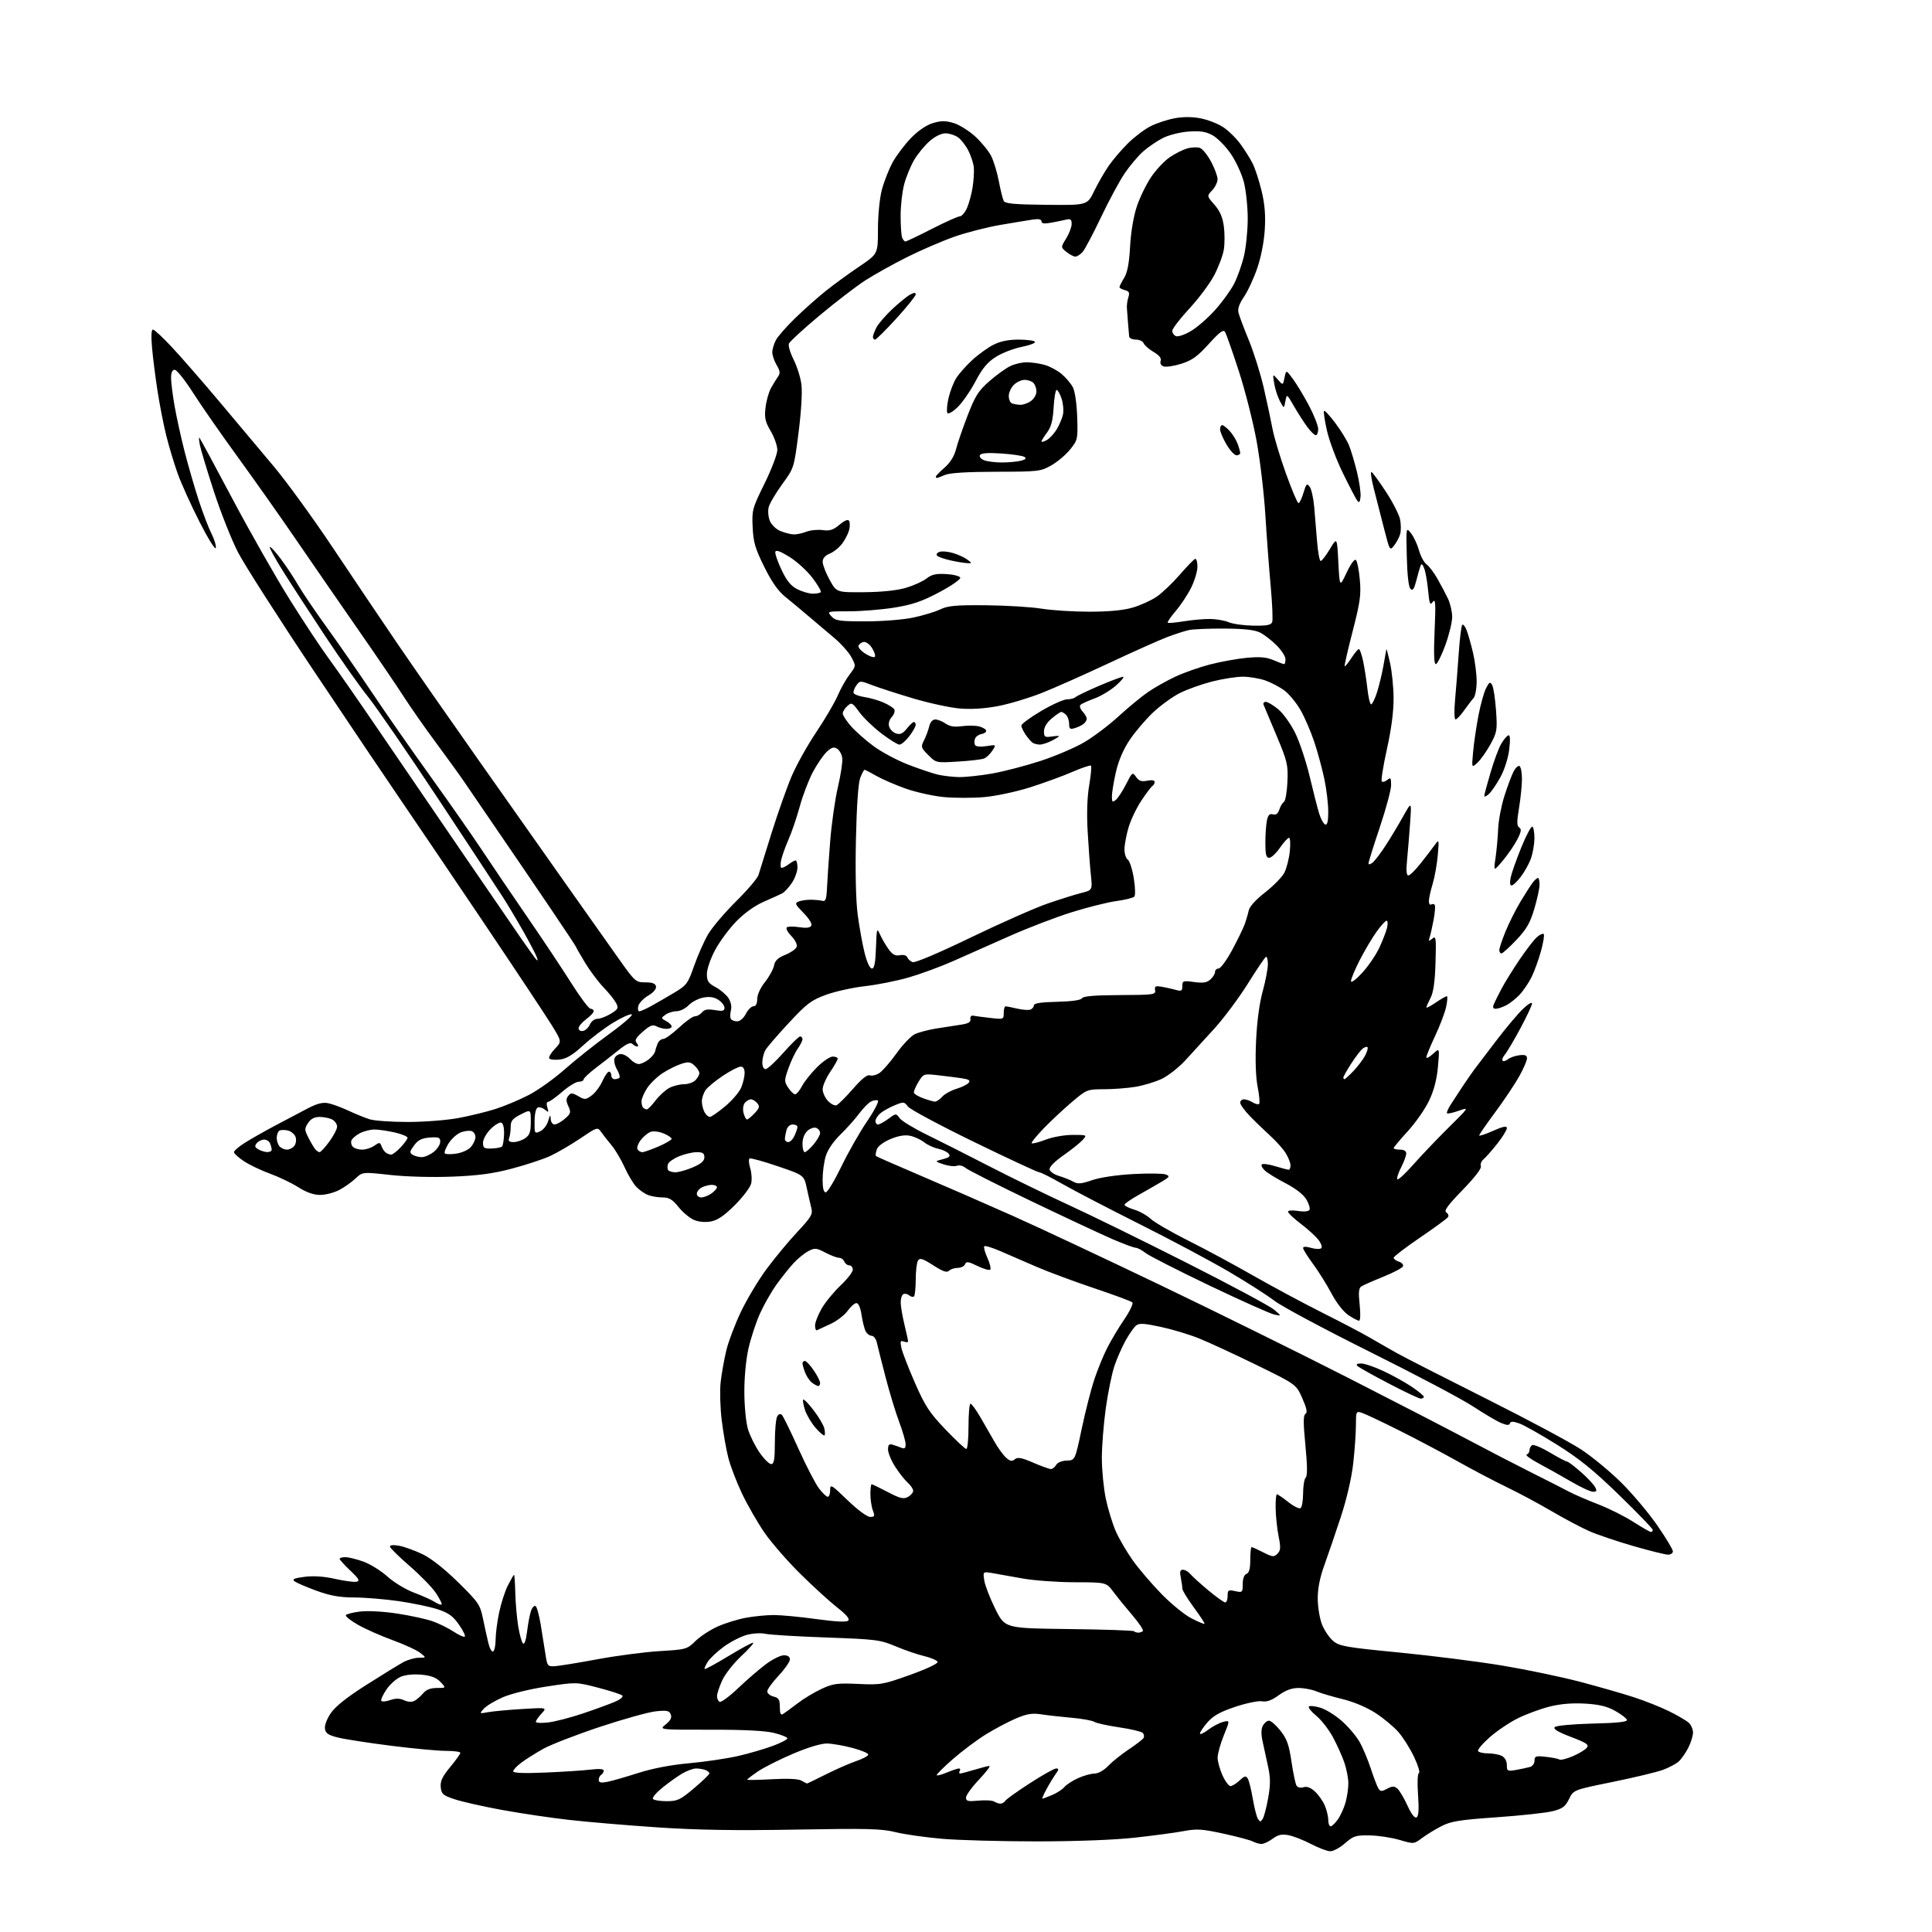 <?xml version="1.0" encoding="UTF-8" standalone="no"?>
<svg 
  version="1.1" 
  xmlns="http://www.w3.org/2000/svg" 
  xmlns:xlink="http://www.w3.org/1999/xlink" 
  xmlns:svg="http://www.w3.org/2000/svg"
  xmlns:rdf="http://www.w3.org/1999/02/22-rdf-syntax-ns#"
  xmlns:cc="http://creativecommons.org/ns#"
  xmlns:dc="http://purl.org/dc/elements/1.1/"
  viewBox="0 0 768 768"
  width="768"
  height="768"
>
<style>svg {background-color: white; }</style>"
<path stroke="none" fill="black" fill-rule="evenodd" d="M528.72,735.90C527.50,735.85 524.06,734.54 521.09,732.99C518.11,731.43 514.10,729.87 512.18,729.51C509.51,729.00 508.04,729.34 505.89,730.93C504.34,732.07 502.36,733.00 501.47,733.00C500.59,733.00 499.05,732.56 498.06,732.03C497.06,731.50 491.80,730.09 486.37,728.91C477.81,727.04 475.71,726.91 470.50,727.90C467.20,728.53 458.43,729.70 451.00,730.51C442.71,731.41 427.65,731.98 412.00,731.98C397.98,731.98 381.10,731.52 374.50,730.95C367.90,730.38 359.57,729.20 356.00,728.31C350.42,726.93 344.83,726.79 316.50,727.29C292.60,727.72 277.43,727.48 261.50,726.42C249.40,725.61 233.43,724.26 226.00,723.41C218.57,722.57 206.55,720.77 199.27,719.43C191.99,718.09 183.67,716.21 180.77,715.25C176.07,713.69 175.47,713.17 175.20,710.42C174.97,708.04 175.82,706.23 178.95,702.44C181.18,699.74 183.00,697.19 183.00,696.77C183.00,696.35 180.44,696.00 177.30,696.00C174.17,696.00 164.35,695.09 155.49,693.97C146.63,692.85 137.16,691.39 134.44,690.72C130.47,689.74 129.44,689.04 129.17,687.17C128.98,685.82 129.99,683.18 131.58,680.89C133.40,678.27 138.13,674.52 145.71,669.72C151.97,665.75 158.54,661.71 160.30,660.75C162.06,659.79 164.85,658.99 166.50,658.98C169.50,658.96 169.50,658.96 167.00,657.00C165.62,655.93 160.68,653.66 156.00,651.96C151.32,650.25 145.13,647.50 142.24,645.85C139.35,644.20 137.20,642.48 137.48,642.04C137.75,641.60 140.34,640.95 143.24,640.60C146.26,640.24 152.55,640.59 158.00,641.43C163.22,642.24 169.53,643.61 172.00,644.49C174.47,645.36 178.23,647.22 180.34,648.61C182.45,650.01 184.45,650.89 184.77,650.56C185.10,650.24 184.02,648.07 182.39,645.74C180.03,642.38 178.29,641.13 173.96,639.71C170.96,638.73 164.00,637.28 158.50,636.48C153.00,635.69 145.04,635.03 140.81,635.02C135.01,635.00 131.31,634.34 125.81,632.34C121.79,630.88 117.87,629.19 117.09,628.59C116.01,627.75 116.92,627.34 121.09,626.81C124.66,626.36 128.80,626.64 133.23,627.64C136.94,628.47 140.76,628.97 141.73,628.76C143.16,628.43 142.69,627.59 139.25,624.33C136.91,622.12 135.00,620.01 135.00,619.65C135.00,619.29 136.01,619.00 137.25,619.00C138.49,618.99 141.71,619.78 144.42,620.75C147.12,621.71 151.44,624.39 154.02,626.71C156.61,629.04 161.33,631.90 164.60,633.11C167.85,634.32 171.53,635.98 172.78,636.79C174.04,637.60 175.28,638.06 175.54,637.80C175.80,637.53 174.77,635.47 173.26,633.22C171.74,630.96 167.01,626.11 162.75,622.43C158.49,618.75 155.00,615.29 155.00,614.76C155.00,614.17 156.49,614.06 158.75,614.48C160.81,614.87 164.97,616.38 168.00,617.84C171.44,619.50 176.74,623.69 182.14,629.00C190.25,636.99 190.85,637.86 192.01,643.50C192.69,646.80 193.66,651.20 194.17,653.28C194.68,655.36 195.52,656.80 196.05,656.47C196.57,656.15 197.01,654.00 197.02,651.69C197.03,649.39 197.67,644.51 198.44,640.86C199.22,637.20 200.79,632.36 201.95,630.11C203.10,627.85 204.18,626.00 204.35,626.00C204.51,626.00 204.73,629.26 204.84,633.25C204.94,637.24 205.46,643.17 205.99,646.43C206.52,649.69 207.37,652.77 207.89,653.29C208.47,653.87 209.10,652.01 209.55,648.36C209.94,645.14 210.66,641.46 211.13,640.19C211.61,638.92 212.41,638.13 212.91,638.44C213.41,638.75 214.32,642.04 214.93,645.75C215.55,649.46 216.39,654.75 216.81,657.50C217.53,662.26 217.71,662.49 220.53,662.34C222.17,662.25 229.80,661.01 237.50,659.58C245.20,658.15 256.34,656.69 262.25,656.34C272.77,655.71 273.08,655.63 276.51,652.29C278.45,650.41 282.43,647.82 285.37,646.52C288.30,645.22 293.33,643.67 296.54,643.08C299.74,642.49 304.72,642.00 307.60,642.00C310.47,642.00 318.08,642.72 324.51,643.61C332.33,644.68 336.52,644.88 337.19,644.21C337.87,643.53 336.43,641.83 332.85,639.04C329.91,636.74 323.32,630.74 318.20,625.68C313.09,620.63 306.67,613.27 303.94,609.32C301.21,605.36 297.19,598.39 295.01,593.82C292.83,589.24 290.36,582.80 289.52,579.50C288.67,576.20 287.49,569.46 286.89,564.52C286.29,559.57 286.10,552.82 286.46,549.51C286.83,546.21 287.83,540.58 288.67,537.00C289.52,533.42 292.17,526.41 294.55,521.41C296.93,516.42 301.54,508.74 304.79,504.36C308.04,499.98 313.52,493.38 316.97,489.70C322.46,483.83 323.15,482.66 322.53,480.25C322.15,478.74 321.33,475.17 320.72,472.33C319.60,467.15 319.60,467.15 309.17,463.60C303.44,461.64 298.39,460.26 297.97,460.52C297.54,460.79 297.66,462.53 298.23,464.39C298.80,466.26 298.96,469.02 298.58,470.53C298.20,472.03 295.29,475.87 292.10,479.06C287.94,483.22 285.27,485.05 282.64,485.54C280.39,485.96 277.78,485.74 275.91,484.96C274.23,484.26 271.46,481.96 269.76,479.85C267.31,476.80 265.99,476.00 263.40,476.00C261.60,476.00 259.02,475.58 257.66,475.06C256.30,474.54 254.19,473.08 252.97,471.81C251.75,470.54 249.65,467.04 248.30,464.04C246.95,461.04 244.64,457.13 243.17,455.36C241.70,453.59 239.82,451.20 239.00,450.04C237.51,447.95 237.46,447.97 230.59,452.60C226.79,455.16 221.39,458.30 218.59,459.58C215.79,460.85 209.00,463.09 203.50,464.54C196.00,466.53 190.09,467.32 179.82,467.73C171.79,468.05 161.58,467.77 155.11,467.06C144.09,465.84 144.09,465.84 141.29,468.49C139.76,469.94 136.83,472.00 134.79,473.07C132.75,474.13 129.35,475.00 127.24,475.00C124.66,475.00 121.79,473.98 118.55,471.93C115.89,470.24 110.84,467.82 107.33,466.55C103.82,465.27 99.15,463.04 96.97,461.60C94.79,460.15 93.00,458.53 93.00,458.00C93.00,457.46 94.91,455.81 97.25,454.33C99.59,452.84 104.88,449.84 109.00,447.64C113.12,445.45 118.96,442.37 121.96,440.80C125.99,438.68 128.21,438.09 130.46,438.54C132.13,438.88 135.75,440.21 138.50,441.50C141.25,442.79 145.03,444.33 146.90,444.92C148.77,445.51 155.58,446.00 162.04,446.00C168.50,446.00 177.54,445.30 182.14,444.45C186.74,443.60 193.43,441.97 197.00,440.83C200.57,439.69 206.51,437.19 210.19,435.28C213.88,433.37 220.26,428.82 224.39,425.16C228.51,421.49 236.50,415.15 242.13,411.06C247.77,406.97 251.82,403.44 251.13,403.21C250.44,402.98 247.09,404.49 243.69,406.57C240.28,408.65 234.94,412.70 231.82,415.56C227.68,419.36 225.16,420.88 222.51,421.19C220.51,421.42 218.63,421.21 218.33,420.73C218.03,420.24 219.03,418.54 220.55,416.95C223.32,414.06 223.32,414.06 219.49,407.78C217.38,404.33 204.90,385.52 191.77,366.00C178.63,346.48 164.01,324.88 159.29,318.00C154.56,311.12 139.10,288.16 124.94,266.97C110.77,245.77 97.10,224.40 94.57,219.47C92.03,214.53 87.76,203.75 85.07,195.50C82.39,187.25 79.87,178.93 79.48,177.00C79.09,175.07 78.99,173.72 79.27,174.00C79.55,174.28 85.50,185.30 92.51,198.50C99.51,211.70 109.76,229.70 115.28,238.50C120.79,247.30 127.77,257.84 130.79,261.92C133.80,266.00 142.88,279.05 150.96,290.92C159.04,302.79 173.97,324.65 184.14,339.50C194.30,354.35 204.80,369.65 207.47,373.50C210.15,377.35 212.73,380.95 213.23,381.50C213.76,382.10 213.83,381.70 213.39,380.50C213.00,379.40 210.68,374.97 208.26,370.65C205.83,366.33 202.22,360.26 200.24,357.15C198.26,354.04 186.67,336.43 174.49,318.00C162.31,299.57 149.63,281.12 146.32,277.00C143.00,272.88 135.38,262.07 129.37,253.00C123.36,243.93 115.81,232.32 112.60,227.20C109.39,222.09 106.98,217.69 107.24,217.43C107.50,217.16 109.49,219.32 111.66,222.22C113.82,225.13 116.88,229.75 118.46,232.50C120.03,235.25 125.22,242.90 129.98,249.50C134.75,256.10 142.86,267.80 148.01,275.50C153.15,283.20 163.51,298.05 171.02,308.50C178.53,318.95 187.81,332.23 191.63,338.00C195.45,343.77 203.53,355.70 209.59,364.50C215.65,373.30 223.51,385.11 227.06,390.74C230.60,396.37 234.06,400.98 234.75,400.99C235.44,401.00 236.00,401.44 236.00,401.97C236.00,402.50 234.65,403.94 233.00,405.16C231.35,406.38 230.00,408.00 230.00,408.76C230.00,409.54 230.77,410.00 231.75,409.82C232.71,409.64 233.94,408.48 234.49,407.24C235.04,405.99 236.36,405.00 237.49,405.00C238.59,404.99 240.98,404.09 242.78,402.99C245.72,401.20 245.94,400.75 244.92,398.74C244.28,397.51 242.03,394.70 239.92,392.50C237.80,390.29 234.48,385.85 232.53,382.62C230.59,379.40 229.00,376.62 229.00,376.44C229.00,376.27 224.34,369.23 218.64,360.81C212.95,352.39 203.66,338.75 198.00,330.50C192.34,322.25 186.34,313.48 184.68,311.00C183.01,308.52 177.98,301.55 173.50,295.50C169.01,289.45 163.18,281.12 160.54,277.00C157.90,272.88 149.79,260.95 142.52,250.50C135.25,240.05 124.17,224.00 117.90,214.83C111.63,205.66 101.10,190.74 94.50,181.66C87.90,172.59 79.89,161.08 76.71,156.08C73.52,151.09 70.26,147.00 69.46,147.00C68.48,147.00 68.00,148.07 68.00,150.25C68.00,152.04 68.64,157.10 69.42,161.50C70.19,165.90 71.98,174.00 73.38,179.50C74.79,185.00 77.30,193.68 78.96,198.78C80.63,203.88 82.92,209.88 84.05,212.10C85.19,214.33 85.97,216.90 85.78,217.83C85.60,218.75 82.70,214.10 79.34,207.50C75.98,200.90 72.06,192.24 70.63,188.25C69.21,184.26 67.17,177.51 66.11,173.25C65.05,168.99 63.48,161.00 62.63,155.50C61.78,150.00 60.79,142.24 60.44,138.25C60.03,133.62 60.16,131.00 60.80,131.00C61.36,131.00 64.85,134.26 68.56,138.25C72.28,142.24 80.76,151.98 87.41,159.89C94.06,167.81 103.69,179.28 108.82,185.39C113.95,191.50 124.60,206.18 132.49,218.00C140.38,229.82 151.90,246.93 158.08,256.00C164.27,265.07 178.84,286.00 190.47,302.50C202.10,319.00 217.88,341.39 225.55,352.26C233.22,363.13 242.45,376.18 246.06,381.26C252.42,390.22 252.74,390.50 256.54,390.50C259.35,390.50 260.54,390.96 260.77,392.12C260.97,393.11 259.77,394.53 257.70,395.75C255.83,396.85 254.05,398.71 253.74,399.88C253.44,401.05 253.61,402.00 254.13,402.00C254.65,402.00 256.75,401.08 258.79,399.95C260.83,398.82 264.92,396.46 267.88,394.70C272.96,391.68 273.42,391.07 275.91,383.97C277.37,379.82 279.85,374.20 281.44,371.47C283.02,368.74 288.03,362.83 292.56,358.34C297.10,353.85 301.12,349.13 301.50,347.84C301.88,346.55 304.25,338.98 306.75,331.00C309.26,323.02 312.84,312.90 314.72,308.50C316.59,304.10 320.99,296.23 324.50,291.00C328.00,285.77 331.83,279.25 333.01,276.50C334.18,273.75 336.30,269.98 337.73,268.12C340.31,264.73 340.31,264.73 338.42,261.21C337.38,259.28 334.32,255.86 331.63,253.60C328.93,251.35 324.36,247.47 321.47,245.00C318.58,242.53 314.38,239.03 312.14,237.22C309.31,234.95 306.76,231.31 303.80,225.32C300.21,218.08 299.47,215.56 299.19,209.60C298.87,202.79 299.06,202.08 303.93,192.19C306.72,186.51 309.00,180.52 309.00,178.86C309.00,177.21 307.82,173.84 306.37,171.37C304.16,167.59 303.83,166.09 304.31,161.99C304.63,159.31 305.60,155.85 306.46,154.30C307.32,152.76 308.57,150.72 309.24,149.77C310.23,148.38 310.13,147.48 308.73,145.12C307.78,143.51 307.00,141.23 307.00,140.05C307.00,138.87 307.64,136.69 308.43,135.20C309.21,133.72 312.70,129.75 316.18,126.38C319.65,123.01 325.09,118.19 328.26,115.65C331.43,113.12 337.39,108.77 341.51,105.99C349.00,100.94 349.00,100.94 349.00,91.18C349.00,85.64 349.66,78.88 350.53,75.53C351.38,72.30 353.29,67.40 354.78,64.64C356.28,61.89 359.57,57.50 362.10,54.90C364.99,51.93 368.25,49.71 370.85,48.93C374.14,47.94 375.85,47.94 379.10,48.91C381.35,49.59 385.21,52.00 387.68,54.27C390.15,56.55 392.99,60.02 393.99,61.98C394.99,63.94 396.37,68.46 397.05,72.02C397.72,75.59 398.60,79.12 399.00,79.88C399.56,80.95 403.31,81.29 415.97,81.42C432.22,81.59 432.22,81.59 434.93,75.98C436.43,72.90 439.03,68.38 440.71,65.94C442.39,63.50 445.88,59.43 448.46,56.89C451.04,54.35 455.08,51.32 457.43,50.14C459.79,48.96 464.03,47.56 466.86,47.03C470.22,46.39 473.81,46.39 477.23,47.04C480.10,47.59 484.15,49.16 486.23,50.54C488.31,51.91 491.40,54.94 493.10,57.27C494.80,59.60 496.98,63.08 497.95,65.00C498.92,66.92 500.52,71.81 501.49,75.86C502.77,81.15 503.13,85.50 502.76,91.36C502.45,96.32 501.25,102.37 499.69,106.85C498.28,110.90 495.92,115.95 494.44,118.08C492.68,120.63 491.94,122.73 492.30,124.23C492.59,125.48 494.46,130.47 496.46,135.33C498.45,140.18 501.12,148.73 502.40,154.33C503.68,159.92 505.23,167.20 505.85,170.50C506.46,173.80 508.87,181.79 511.19,188.25C513.51,194.71 515.75,200.00 516.16,200.00C516.58,200.00 517.47,198.15 518.15,195.90C519.23,192.28 519.53,192.00 520.62,193.49C521.30,194.43 522.11,197.96 522.40,201.35C522.70,204.73 523.22,210.99 523.56,215.25C523.90,219.51 524.54,223.00 524.99,223.00C525.44,223.00 527.09,220.86 528.65,218.25C531.50,213.50 531.50,213.50 532.01,223.50C532.53,233.50 532.53,233.50 535.32,227.60C537.01,224.02 538.47,222.07 539.02,222.62C539.53,223.13 540.22,226.68 540.56,230.52C541.09,236.50 540.67,239.43 537.68,251.00C535.76,258.43 534.34,264.66 534.52,264.85C534.71,265.03 535.90,263.58 537.18,261.61C538.46,259.64 539.80,258.02 540.17,258.01C540.53,258.01 541.29,260.14 541.85,262.75C542.40,265.36 543.17,270.31 543.56,273.75C543.94,277.19 544.61,280.00 545.05,280.00C545.48,280.00 546.53,277.86 547.37,275.25C548.21,272.64 549.37,267.83 549.95,264.57C550.53,261.30 551.05,258.38 551.10,258.07C551.16,257.75 551.81,260.20 552.56,263.50C553.30,266.80 553.94,273.10 553.97,277.50C554.01,282.72 553.10,289.75 551.33,297.73C549.84,304.46 548.92,310.26 549.29,310.62C549.65,310.99 550.64,310.72 551.48,310.02C552.79,308.93 553.00,309.22 552.99,312.13C552.98,313.98 550.96,321.51 548.49,328.86C546.02,336.21 544.00,342.68 544.00,343.23C544.00,343.79 544.75,343.63 545.67,342.87C546.58,342.12 548.93,339.02 550.88,336.00C552.84,332.98 555.94,327.80 557.79,324.50C561.14,318.50 561.14,318.50 560.55,327.00C560.22,331.68 559.68,338.31 559.34,341.75C558.92,346.05 559.07,348.00 559.84,348.00C560.45,348.00 562.65,345.85 564.73,343.21C566.80,340.58 569.31,337.32 570.29,335.96C572.07,333.52 572.08,333.56 571.53,340.00C571.23,343.57 570.31,348.71 569.49,351.41C568.67,354.11 568.00,357.17 568.00,358.22C568.00,359.26 568.42,359.86 568.93,359.54C569.44,359.23 570.08,359.32 570.35,359.75C570.61,360.18 570.41,362.78 569.90,365.52C569.39,368.26 568.69,371.40 568.34,372.49C567.79,374.24 567.91,374.32 569.34,373.14C570.82,371.90 570.93,372.72 570.64,382.64C570.41,390.27 569.82,394.45 568.66,396.70C567.75,398.46 567.00,400.16 567.00,400.49C567.00,400.81 568.68,399.93 570.73,398.54C572.78,397.14 574.76,396.00 575.13,396.00C575.49,396.00 575.37,397.91 574.86,400.25C574.35,402.59 572.37,407.81 570.46,411.85C568.56,415.90 567.00,419.69 567.00,420.28C567.00,420.87 568.19,420.26 569.64,418.92C572.28,416.50 572.28,416.50 571.61,424.00C571.16,429.09 570.03,433.43 568.10,437.50C566.54,440.80 562.73,446.27 559.63,449.66C556.53,453.04 554.00,456.08 554.00,456.41C554.00,456.73 555.12,457.00 556.50,457.00C558.08,457.00 559.00,457.56 559.00,458.54C559.00,459.39 558.07,461.91 556.93,464.14C555.79,466.37 555.14,468.47 555.47,468.80C555.81,469.14 558.65,466.51 561.79,462.96C564.92,459.41 571.22,452.80 575.79,448.28C584.09,440.06 584.09,440.06 579.89,441.54C577.58,442.35 575.48,442.81 575.22,442.56C574.97,442.30 575.60,440.78 576.63,439.17C577.66,437.56 579.81,434.28 581.40,431.87C583.00,429.47 585.14,426.38 586.17,425.00C587.20,423.62 591.14,418.45 594.92,413.50C598.70,408.55 603.42,402.95 605.40,401.05C607.38,399.16 609.00,398.19 609.00,398.90C609.00,399.61 606.90,404.09 604.34,408.85C601.78,413.61 599.01,418.29 598.18,419.26C597.36,420.22 596.97,421.30 597.32,421.65C597.67,422.00 598.61,421.74 599.41,421.08C600.20,420.42 602.24,419.70 603.93,419.48C606.25,419.19 607.00,419.49 607.00,420.72C607.00,421.61 605.60,424.85 603.88,427.92C602.16,430.99 597.89,437.38 594.38,442.11C590.87,446.85 588.00,451.01 588.00,451.35C588.00,451.69 590.48,450.88 593.50,449.54C597.60,447.73 599.00,447.46 599.00,448.47C599.00,449.21 597.27,452.00 595.17,454.66C593.06,457.32 590.61,460.10 589.73,460.82C588.84,461.55 588.37,462.79 588.67,463.58C589.01,464.46 586.22,468.08 581.38,473.06C575.54,479.06 573.90,481.32 574.90,481.94C575.65,482.40 575.97,483.23 575.63,483.79C575.29,484.35 570.28,488.02 564.50,491.95C558.73,495.88 554.00,499.50 554.00,499.98C554.00,500.47 554.92,501.16 556.06,501.52C557.19,501.88 557.94,502.69 557.73,503.33C557.53,503.98 554.01,505.85 549.93,507.50C545.84,509.15 541.89,510.89 541.15,511.37C540.12,512.04 539.96,513.77 540.48,518.62C540.88,522.38 540.78,525.00 540.23,525.00C539.72,525.00 537.80,523.99 535.96,522.75C534.01,521.43 531.24,517.87 529.28,514.16C527.43,510.67 524.14,505.40 521.96,502.45C519.78,499.50 518.00,496.65 518.00,496.11C518.00,495.49 519.17,495.47 521.21,496.06C522.97,496.57 524.79,496.61 525.24,496.16C525.69,495.71 525.16,494.20 524.06,492.80C522.96,491.40 519.80,488.53 517.03,486.43C514.26,484.32 512.00,482.17 512.00,481.67C512.00,481.15 513.75,481.02 515.94,481.37C518.26,481.75 520.14,481.58 520.52,480.97C520.87,480.41 520.33,478.55 519.33,476.84C518.19,474.89 515.11,472.48 511.13,470.41C507.63,468.59 503.93,466.34 502.91,465.41C501.88,464.49 501.27,463.37 501.55,462.92C501.82,462.48 504.18,462.76 506.77,463.54C509.37,464.33 511.84,464.98 512.25,464.99C512.66,465.00 513.00,464.21 513.00,463.25C512.99,462.29 512.16,460.14 511.15,458.48C510.14,456.82 507.34,453.67 504.93,451.48C502.52,449.29 498.85,445.74 496.77,443.58C494.70,441.43 493.00,439.07 493.00,438.33C493.00,437.60 493.68,437.00 494.51,437.00C495.35,437.00 496.90,437.55 497.97,438.21C499.04,438.88 500.19,439.15 500.52,438.81C500.86,438.47 500.60,435.44 499.94,432.08C499.17,428.17 498.94,421.55 499.31,413.73C499.66,406.11 500.65,398.70 501.94,394.07C503.07,389.98 504.00,385.12 504.00,383.26C504.00,381.40 503.64,380.11 503.19,380.38C502.75,380.66 499.50,385.48 495.98,391.11C492.46,396.73 486.48,404.74 482.69,408.92C478.89,413.09 473.70,418.77 471.15,421.55C468.59,424.33 464.41,427.61 461.86,428.84C459.31,430.06 454.59,431.50 451.36,432.03C448.14,432.56 442.49,432.99 438.80,432.99C432.24,433.00 431.98,433.10 426.30,437.89C423.11,440.58 418.05,445.29 415.06,448.37C412.07,451.44 409.84,454.18 410.12,454.45C410.39,454.73 412.88,454.10 415.63,453.05C418.46,451.97 423.16,451.14 426.41,451.14C432.15,451.14 432.17,451.15 430.34,453.18C429.33,454.30 425.89,457.05 422.71,459.28C419.20,461.74 417.04,463.96 417.22,464.89C417.38,465.74 419.09,466.91 421.01,467.48C422.93,468.05 425.47,469.07 426.65,469.74C428.40,470.74 429.78,470.63 434.15,469.13C437.33,468.04 443.96,467.06 450.50,466.70C456.55,466.37 462.36,466.45 463.41,466.87C465.12,467.56 464.95,467.86 461.91,469.67C460.03,470.79 455.91,473.16 452.75,474.93C449.59,476.70 447.00,478.49 447.00,478.92C447.00,479.34 448.73,480.20 450.85,480.84C452.96,481.47 455.93,483.13 457.44,484.53C458.95,485.93 465.66,489.82 472.34,493.17C479.03,496.51 490.57,502.73 498.00,506.98C505.43,511.23 517.84,517.89 525.59,521.79C533.35,525.68 541.95,530.20 544.72,531.84C547.49,533.47 552.34,536.24 555.50,538.00C558.66,539.76 574.58,547.88 590.88,556.05C607.17,564.22 624.10,573.27 628.50,576.17C632.90,579.06 640.14,585.04 644.58,589.46C649.02,593.88 655.44,601.51 658.83,606.42C662.22,611.33 665.00,615.94 665.00,616.67C665.00,617.40 664.14,618.00 663.08,618.00C662.02,618.00 655.83,616.47 649.31,614.59C642.79,612.71 634.87,610.03 631.71,608.63C628.54,607.24 621.80,603.65 616.73,600.68C611.65,597.70 603.67,593.43 599.00,591.18C594.33,588.94 585.55,584.33 579.50,580.94C573.45,577.55 562.88,571.96 556.00,568.52C549.12,565.08 542.49,561.95 541.25,561.57C539.10,560.90 539.00,561.12 539.00,566.47C539.00,569.56 538.52,576.37 537.94,581.62C537.29,587.44 535.38,595.71 533.05,602.83C530.95,609.25 528.00,617.88 526.51,622.00C524.66,627.11 523.80,631.42 523.82,635.54C523.84,638.86 524.61,643.48 525.53,645.79C526.46,648.11 528.45,651.04 529.96,652.31C532.43,654.39 534.95,654.83 556.10,656.89C568.97,658.14 587.38,660.47 597.00,662.06C606.62,663.66 620.58,666.56 628.00,668.52C635.42,670.47 645.10,673.24 649.50,674.68C653.90,676.11 660.20,678.62 663.50,680.25C666.80,681.89 670.29,683.92 671.25,684.77C672.21,685.62 673.00,687.38 673.00,688.69C673.00,690.01 672.15,692.75 671.11,694.79C670.06,696.83 668.36,699.28 667.31,700.22C666.26,701.17 663.40,702.68 660.95,703.58C658.50,704.47 649.52,706.62 641.00,708.36C625.50,711.51 625.50,711.51 623.72,715.14C622.24,718.16 621.14,718.98 617.22,719.98C614.62,720.63 604.62,721.72 595.00,722.39C580.21,723.43 576.80,723.97 573.00,725.92C570.52,727.19 567.05,729.32 565.27,730.65C562.05,733.07 562.04,733.07 556.27,731.38C553.10,730.45 547.76,729.65 544.42,729.60C538.93,729.51 537.99,729.81 534.64,732.75C532.60,734.54 529.93,735.96 528.72,735.90zM528.93,726.00C529.44,726.00 530.74,724.76 531.82,723.25C532.89,721.74 534.27,718.70 534.88,716.50C535.49,714.30 535.99,710.89 535.99,708.93C536.00,706.96 535.28,703.26 534.41,700.69C533.54,698.12 531.48,693.55 529.85,690.53C528.21,687.51 525.24,683.69 523.24,682.05C521.24,680.40 519.92,678.75 520.30,678.37C520.68,677.99 522.73,678.20 524.85,678.84C526.97,679.47 530.81,681.84 533.37,684.10C535.93,686.35 539.10,690.07 540.40,692.35C541.71,694.63 543.73,699.42 544.90,703.00C546.07,706.58 547.44,710.15 547.95,710.95C548.73,712.19 549.24,712.21 551.40,711.05C553.43,709.97 554.23,709.95 555.44,710.95C556.27,711.64 558.07,714.66 559.45,717.67C561.06,721.20 562.37,722.89 563.12,722.43C563.93,721.93 564.10,719.20 563.69,713.42C563.35,708.55 563.50,705.00 564.05,704.82C564.57,704.64 563.71,701.77 562.13,698.43C560.55,695.09 557.74,690.62 555.88,688.50C554.02,686.38 549.92,682.98 546.77,680.94C543.33,678.71 538.13,676.51 533.77,675.45C529.77,674.47 525.05,673.07 523.28,672.34C521.51,671.60 518.32,671.00 516.18,671.00C513.49,671.00 511.08,671.88 508.31,673.89C505.51,675.92 503.54,676.64 501.72,676.29C500.30,676.01 495.53,676.99 491.11,678.46C485.09,680.47 482.33,682.00 480.04,684.60C478.37,686.51 477.00,688.53 477.00,689.09C477.00,689.64 478.46,688.99 480.25,687.63C482.04,686.27 484.72,684.85 486.22,684.48C488.94,683.80 488.94,683.80 486.47,689.88C485.11,693.22 484.01,697.21 484.02,698.73C484.03,700.25 484.91,703.41 485.97,705.75C487.03,708.09 488.46,710.00 489.14,710.00C489.82,710.00 491.44,709.00 492.74,707.78C494.72,705.92 495.25,705.79 496.00,707.00C496.49,707.80 497.39,711.40 498.00,715.00C498.61,718.60 499.53,722.22 500.05,723.03C500.89,724.32 501.11,724.32 501.95,723.02C502.47,722.21 503.44,718.50 504.11,714.77C505.06,709.43 505.06,706.79 504.08,702.25C503.39,699.09 502.41,694.58 501.90,692.22C501.27,689.37 501.31,687.29 502.01,685.97C502.60,684.89 503.69,684.00 504.45,684.00C505.21,684.00 507.26,685.80 509.00,687.99C511.57,691.24 512.39,693.55 513.38,700.27C514.06,704.83 514.96,709.13 515.39,709.82C515.84,710.55 517.01,710.82 518.17,710.45C519.51,710.02 521.00,710.58 522.71,712.16C524.11,713.45 525.87,715.95 526.63,717.72C527.38,719.49 528.00,722.08 528.00,723.47C528.00,724.86 528.42,726.00 528.93,726.00zM397.69,716.98C398.35,716.99 399.19,716.49 399.58,715.88C399.96,715.26 404.36,712.11 409.36,708.88C414.35,705.64 419.07,703.00 419.84,703.00C420.98,703.00 420.94,703.42 419.62,705.25C418.73,706.49 417.09,709.19 415.98,711.25C414.87,713.31 414.14,715.00 414.36,715.00C414.58,715.00 416.31,714.35 418.21,713.56C420.11,712.76 422.30,711.34 423.08,710.40C423.86,709.46 426.30,707.86 428.50,706.86C430.70,705.86 433.65,705.03 435.06,705.02C436.60,705.01 438.80,703.77 440.56,701.93C442.18,700.25 445.84,697.31 448.71,695.41C451.57,693.51 454.21,691.47 454.57,690.89C454.93,690.30 454.79,689.39 454.25,688.85C453.72,688.32 449.49,687.32 444.86,686.64C440.23,685.95 435.78,684.97 434.97,684.45C434.16,683.93 430.12,683.20 426.00,682.84C421.88,682.48 416.45,681.87 413.94,681.48C410.32,680.93 408.25,681.26 403.94,683.08C400.95,684.35 395.57,687.18 392.00,689.38C388.43,691.58 382.45,696.06 378.72,699.32C374.99,702.59 372.12,705.46 372.36,705.69C372.59,705.93 374.46,705.42 376.51,704.56C378.57,703.70 380.67,703.00 381.18,703.00C381.70,703.00 381.84,703.45 381.50,704.00C381.16,704.55 381.25,705.00 381.69,704.99C382.14,704.98 384.71,704.31 387.41,703.49C390.11,702.67 392.76,702.00 393.30,702.00C393.85,702.00 391.97,704.45 389.15,707.44C386.32,710.43 384.00,713.64 384.00,714.57C384.00,715.99 384.78,716.18 388.94,715.78C391.65,715.52 394.47,715.68 395.19,716.14C395.91,716.59 397.04,716.98 397.69,716.98zM264.96,716.00C269.34,716.00 270.39,715.50 275.90,710.84C279.26,708.01 282.00,705.35 282.00,704.95C282.00,704.55 281.29,703.94 280.42,703.61C279.55,703.27 277.86,703.00 276.67,703.00C275.48,703.01 272.93,703.96 271.00,705.12C269.07,706.28 265.58,708.79 263.24,710.69C260.89,712.59 259.23,714.57 259.55,715.08C259.86,715.58 262.30,716.00 264.96,716.00zM241.25,708.35C243.04,708.01 248.55,706.44 253.50,704.85C259.34,702.98 266.54,701.59 274.00,700.91C280.32,700.34 289.10,699.03 293.51,698.01C297.92,696.99 304.10,695.19 307.26,694.00C310.42,692.82 313.00,691.48 313.00,691.03C313.00,690.57 310.64,689.60 307.75,688.88C304.22,687.99 295.85,687.56 282.22,687.59C261.94,687.62 261.94,687.62 264.64,685.47C266.54,683.95 267.13,682.79 266.65,681.52C266.06,680.01 265.14,679.81 260.73,680.27C257.85,680.56 247.85,683.35 238.50,686.45C229.15,689.56 219.03,693.48 216.00,695.16C212.97,696.85 209.04,699.33 207.25,700.67C205.46,702.01 204.00,703.56 204.00,704.13C204.00,704.81 208.33,704.98 216.75,704.62C223.76,704.33 231.86,703.80 234.75,703.45C238.12,703.04 240.00,703.18 240.00,703.84C240.00,704.42 239.55,705.16 239.00,705.50C238.45,705.84 238.00,706.76 238.00,707.53C238.00,708.59 238.83,708.80 241.25,708.35zM320.77,708.97C320.93,708.99 324.30,707.36 328.27,705.36C332.25,703.35 337.67,700.98 340.32,700.07C342.98,699.17 345.15,698.00 345.15,697.46C345.16,696.93 342.31,695.74 338.83,694.82C335.35,693.89 330.81,693.11 328.74,693.07C326.44,693.03 321.20,694.61 315.24,697.14C309.88,699.42 303.59,702.60 301.25,704.19C298.91,705.79 297.00,707.26 297.00,707.45C297.00,707.65 301.43,707.57 306.84,707.27C313.19,706.92 317.37,707.12 318.59,707.83C319.64,708.44 320.62,708.95 320.77,708.97zM602.75,703.56C604.81,703.19 607.29,702.66 608.25,702.38C609.21,702.10 610.00,700.97 610.00,699.87C610.00,698.09 610.50,697.92 614.48,698.36C616.94,698.63 619.37,699.11 619.89,699.43C620.40,699.75 622.78,699.17 625.17,698.14C627.57,697.11 630.08,695.61 630.75,694.80C631.79,693.55 630.84,692.89 624.49,690.46C619.25,688.46 617.31,687.29 618.05,686.55C618.65,685.95 625.12,685.35 633.10,685.15C643.09,684.91 646.99,684.48 646.73,683.65C646.52,683.02 644.39,681.41 641.99,680.07C638.79,678.29 635.62,677.53 630.04,677.21C624.99,676.92 620.29,677.31 615.97,678.40C612.41,679.30 606.80,681.36 603.50,682.98C600.20,684.59 595.13,688.00 592.24,690.54C589.35,693.09 587.24,695.58 587.55,696.08C587.86,696.59 589.70,697.00 591.62,697.00C593.55,697.00 596.00,697.47 597.07,698.04C598.21,698.65 599.00,700.12 599.00,701.65C599.00,704.07 599.22,704.18 602.75,703.56zM217.94,684.69C220.66,684.37 226.85,682.77 231.69,681.13C236.54,679.50 242.25,677.42 244.38,676.51C246.57,675.58 247.88,674.49 247.38,674.01C246.90,673.54 242.58,672.14 237.79,670.89C229.08,668.62 229.08,668.62 217.29,670.42C210.48,671.46 203.09,673.28 199.80,674.72C196.67,676.10 193.29,678.14 192.30,679.25C190.52,681.25 190.55,681.26 194.00,680.62C195.93,680.26 202.00,679.70 207.50,679.36C217.50,678.75 217.50,678.75 215.25,681.19C214.01,682.53 213.00,684.00 213.00,684.45C213.00,684.91 215.22,685.02 217.94,684.69zM311.25,681.35C311.94,680.93 314.52,679.04 317.00,677.14C319.48,675.24 323.81,672.63 326.63,671.33C331.16,669.24 332.85,669.01 341.13,669.39C350.07,669.81 351.01,669.64 361.79,665.79C368.30,663.46 372.93,661.28 372.71,660.63C372.50,660.01 370.12,658.98 367.42,658.33C364.71,657.69 359.57,655.93 356.00,654.42C349.89,651.84 348.25,651.64 328.50,650.93C316.95,650.52 306.03,649.86 304.24,649.46C302.40,649.06 299.13,649.26 296.74,649.93C294.41,650.59 290.38,652.66 287.78,654.55C285.19,656.43 282.31,659.12 281.40,660.52C280.48,661.92 279.90,663.23 280.11,663.45C280.33,663.66 284.51,661.39 289.42,658.41C294.32,655.44 298.79,653.00 299.35,653.00C299.91,653.00 297.83,655.36 294.74,658.25C291.64,661.14 288.20,665.52 287.08,668.00C285.96,670.48 285.03,673.26 285.02,674.19C285.01,675.12 285.46,676.16 286.02,676.51C286.57,676.85 289.84,674.47 293.27,671.21C296.69,667.94 301.67,663.64 304.33,661.64C306.98,659.64 310.24,658.00 311.58,658.00C313.16,658.00 314.00,658.57 314.00,659.65C314.00,660.55 311.98,663.46 309.50,666.10C307.02,668.75 305.00,671.56 305.00,672.35C305.00,673.14 306.12,674.07 307.50,674.41C309.58,674.93 310.00,675.64 310.00,678.58C310.00,681.15 310.34,681.91 311.25,681.35zM155.10,675.82C157.30,675.05 158.85,675.07 160.64,675.88C162.23,676.60 163.72,676.68 164.81,676.08C165.74,675.57 167.28,674.22 168.24,673.08C169.42,671.67 171.16,671.00 173.66,671.00C177.35,671.00 177.35,671.00 175.11,668.62C173.51,666.91 171.42,666.10 167.69,665.73C164.55,665.42 161.26,665.73 159.35,666.52C157.62,667.23 155.05,669.51 153.64,671.57C152.24,673.64 151.30,675.68 151.57,676.11C151.83,676.53 153.42,676.40 155.10,675.82zM452.50,649.00C453.14,649.00 453.96,648.71 454.31,648.36C454.66,648.00 452.79,645.19 450.16,642.11C447.52,639.02 444.10,634.81 442.56,632.75C439.76,629.00 439.76,629.00 427.13,628.97C420.18,628.95 410.90,628.27 406.50,627.47C402.10,626.67 396.74,625.72 394.59,625.35C390.69,624.69 390.69,624.69 391.29,628.37C391.61,630.39 393.60,635.47 395.69,639.66C399.50,647.27 399.50,647.27 424.86,647.57C438.80,647.74 450.46,648.13 450.77,648.44C451.08,648.75 451.86,649.00 452.50,649.00zM478.82,645.50C479.00,645.33 477.08,642.40 474.57,638.99C472.06,635.57 470.00,632.21 470.00,631.51C470.00,630.82 469.72,628.84 469.38,627.12C468.90,624.73 469.10,624.00 470.25,624.00C471.08,624.00 472.37,624.75 473.13,625.66C473.88,626.58 477.11,629.50 480.30,632.16C483.49,634.82 486.53,637.00 487.05,637.00C487.57,637.00 488.00,635.84 488.00,634.42C488.00,632.07 488.27,631.90 491.00,632.50C493.88,633.13 494.00,633.02 494.00,629.69C494.00,627.52 494.57,626.00 495.50,625.64C496.56,625.23 497.00,623.58 497.00,620.03C497.00,617.26 497.24,615.00 497.54,615.00C497.84,615.00 499.92,615.94 502.17,617.09C505.85,618.96 506.41,619.02 507.80,617.63C509.08,616.34 509.16,615.22 508.28,610.80C507.69,607.88 507.16,602.91 507.09,599.75C507.02,596.59 507.25,594.00 507.59,594.00C507.93,594.00 509.96,595.38 512.09,597.07C514.22,598.76 516.42,599.86 516.98,599.51C517.54,599.17 518.00,596.52 518.00,593.64C518.00,590.76 518.47,587.93 519.04,587.36C519.75,586.65 519.71,582.67 518.92,574.54C518.04,565.56 518.05,562.59 518.94,562.04C519.79,561.51 519.44,559.80 517.68,555.81C515.25,550.31 515.25,550.31 499.37,542.55C490.64,538.28 480.35,533.53 476.50,531.98C472.65,530.44 465.81,528.39 461.30,527.43C454.67,526.01 452.80,525.92 451.58,526.94C450.74,527.63 448.89,530.29 447.46,532.85C446.03,535.41 444.02,539.98 443.00,543.00C441.98,546.02 440.44,553.58 439.57,559.78C438.71,565.99 438.00,574.90 438.00,579.58C438.00,584.26 438.70,591.49 439.56,595.66C440.43,599.83 442.22,605.71 443.56,608.74C444.90,611.77 447.96,617.00 450.37,620.37C452.78,623.74 457.89,629.72 461.74,633.66C465.59,637.60 470.93,641.95 473.62,643.32C476.30,644.69 478.64,645.67 478.82,645.50zM656.25,608.98C656.66,608.99 657.00,608.62 657.00,608.15C657.00,607.68 651.03,601.49 643.73,594.40C633.49,584.44 627.81,579.84 618.85,574.24C612.46,570.24 605.74,566.46 603.92,565.82C601.43,564.96 600.52,564.95 600.23,565.82C599.95,566.66 599.00,566.61 596.67,565.63C594.93,564.90 589.90,561.93 585.50,559.04C581.10,556.14 562.71,546.42 544.64,537.43C526.57,528.43 509.47,519.29 506.64,517.11C503.81,514.93 495.65,509.71 488.50,505.51C481.35,501.32 465.38,492.80 453.00,486.60C440.62,480.39 426.84,473.22 422.36,470.66C417.88,468.10 413.71,466.00 413.09,466.00C412.48,466.00 400.84,460.58 387.24,453.97C373.63,447.35 361.79,441.01 360.93,439.88C359.42,437.90 359.21,437.89 355.47,439.45C353.32,440.34 350.77,441.80 349.79,442.69C348.80,443.58 348.00,444.92 348.00,445.65C348.00,446.39 348.47,447.00 349.04,447.00C349.61,447.00 351.45,445.99 353.12,444.75C356.14,442.52 356.17,442.52 357.62,444.49C358.42,445.59 363.22,448.51 368.29,450.99C373.35,453.47 384.70,459.20 393.50,463.73C402.30,468.26 416.48,475.16 425.00,479.08C433.52,482.99 454.68,493.37 472.00,502.13C489.32,510.89 504.85,519.22 506.50,520.63C509.50,523.20 509.50,523.20 506.50,522.54C504.85,522.17 493.25,516.98 480.73,511.00C468.21,505.01 456.79,499.19 455.35,498.06C453.91,496.93 452.16,496.00 451.45,496.00C450.75,496.00 446.65,494.48 442.34,492.63C438.03,490.77 423.48,483.96 410.00,477.50C396.52,471.03 384.73,465.07 383.79,464.25C382.84,463.42 381.32,463.05 380.38,463.41C379.46,463.76 377.08,463.51 375.10,462.85C371.50,461.65 371.50,461.65 374.83,460.78C377.45,460.09 377.93,459.62 377.06,458.57C376.45,457.84 374.58,456.97 372.90,456.63C371.21,456.29 368.70,455.13 367.32,454.04C365.93,452.94 363.37,451.79 361.64,451.46C359.57,451.07 356.87,451.55 353.83,452.86C351.03,454.06 348.91,455.71 348.50,457.00C348.12,458.18 348.00,459.33 348.22,459.55C348.44,459.77 356.47,463.29 366.06,467.38C375.65,471.46 392.05,478.62 402.50,483.28C412.95,487.95 439.50,500.41 461.50,510.97C483.50,521.53 516.80,537.97 535.50,547.50C554.20,557.03 576.02,568.30 584.00,572.54C591.98,576.78 603.23,582.60 609.00,585.48C614.77,588.36 621.30,591.68 623.50,592.86C625.70,594.03 630.98,596.32 635.22,597.95C639.47,599.58 645.77,602.73 649.22,604.94C652.68,607.15 655.84,608.97 656.25,608.98zM345.88,603.00C347.69,603.00 347.83,602.68 346.98,600.43C346.44,599.02 346.00,596.10 346.00,593.93C346.00,591.77 346.22,590.00 346.49,590.00C346.75,590.00 349.63,591.39 352.87,593.09C357.77,595.66 359.14,596.00 360.89,595.06C362.05,594.44 363.00,593.34 363.00,592.62C363.00,591.90 362.03,590.45 360.85,589.40C359.67,588.36 357.42,585.50 355.85,583.05C354.28,580.61 353.00,577.52 353.00,576.19C353.00,574.36 353.43,573.89 354.75,574.27C355.71,574.55 357.29,575.10 358.25,575.49C359.59,576.04 360.00,575.72 360.00,574.13C360.00,572.98 358.85,569.00 357.45,565.27C356.05,561.55 353.61,553.55 352.04,547.50C350.47,541.45 348.91,535.26 348.57,533.75C348.24,532.24 347.31,531.00 346.52,531.00C345.72,531.00 344.65,530.21 344.13,529.25C343.62,528.29 342.88,525.36 342.49,522.75C342.05,519.85 341.26,518.00 340.45,518.00C339.73,518.00 338.15,519.39 336.93,521.09C335.72,522.79 332.65,525.14 330.12,526.30C327.58,527.46 325.16,528.58 324.75,528.79C324.34,529.00 324.00,528.16 324.00,526.92C324.00,525.69 325.20,522.61 326.67,520.09C328.15,517.56 331.52,513.45 334.17,510.95C336.83,508.45 339.00,505.63 339.00,504.70C339.00,503.76 338.37,503.00 337.61,503.00C336.84,503.00 335.95,502.32 335.64,501.50C335.32,500.68 334.39,500.00 333.56,500.00C332.74,500.00 330.28,499.07 328.10,497.94C324.49,496.05 323.90,496.00 321.32,497.35C319.77,498.16 317.11,500.33 315.42,502.16C313.73,504.00 310.68,507.83 308.64,510.67C306.61,513.51 303.66,518.69 302.09,522.17C300.53,525.65 298.48,531.88 297.54,536.00C296.53,540.47 295.86,547.54 295.89,553.50C295.91,559.05 296.55,565.55 297.33,568.12C298.10,570.66 300.16,574.83 301.91,577.37C303.66,579.92 305.75,582.00 306.55,582.00C307.71,582.00 308.00,580.23 308.02,573.25C308.02,568.44 308.45,563.83 308.97,563.01C309.59,562.03 310.24,561.86 310.86,562.51C311.38,563.05 314.33,569.09 317.41,575.92C320.50,582.75 324.16,589.84 325.56,591.67C326.96,593.50 328.53,595.00 329.05,595.00C329.57,595.00 330.00,593.80 330.00,592.34C330.00,589.84 330.43,590.08 336.90,596.34C340.90,600.19 344.68,603.00 345.88,603.00zM633.27,593.00C632.28,593.00 628.38,591.20 624.61,588.99C620.84,586.79 615.06,583.55 611.75,581.79C608.45,580.03 606.25,578.42 606.87,578.21C607.49,578.00 608.00,577.22 608.00,576.48C608.00,575.73 608.47,574.83 609.05,574.47C609.62,574.11 612.81,575.44 616.12,577.41C619.43,579.39 622.50,581.00 622.93,581.00C623.36,581.00 625.82,582.85 628.38,585.10C630.94,587.36 633.50,590.06 634.05,591.10C634.88,592.64 634.73,593.00 633.27,593.00zM417.70,583.96C418.36,583.98 419.32,583.26 419.82,582.35C420.37,581.38 422.10,580.66 424.05,580.60C427.35,580.50 427.35,580.50 429.99,568.00C431.44,561.12 433.68,552.35 434.96,548.50C436.23,544.65 438.52,539.02 440.04,536.00C441.56,532.98 444.64,527.81 446.88,524.53C449.12,521.24 450.58,518.18 450.12,517.72C449.66,517.26 442.81,514.72 434.89,512.07C426.98,509.41 416.68,505.59 412.00,503.56C407.32,501.53 400.88,498.74 397.67,497.35C394.47,495.96 391.59,495.08 391.27,495.40C390.95,495.72 391.50,497.79 392.50,500.00C393.50,502.21 394.01,504.33 393.63,504.70C393.26,505.07 390.98,504.42 388.56,503.24C384.90,501.46 384.08,501.35 383.62,502.55C383.31,503.35 382.01,504.00 380.73,504.00C379.45,504.00 377.89,504.51 377.26,505.14C376.40,506.00 374.83,505.46 370.97,502.98C366.77,500.28 365.65,499.93 364.92,501.09C364.43,501.86 364.02,505.24 364.02,508.58C364.01,511.93 363.70,514.96 363.34,515.32C362.98,515.69 362.10,515.50 361.39,514.91C360.67,514.31 359.62,514.12 359.04,514.47C358.47,514.83 358.02,516.33 358.04,517.81C358.06,519.29 358.72,523.20 359.52,526.50C360.32,529.80 360.98,532.82 360.98,533.22C360.99,533.61 360.25,533.65 359.34,533.30C357.95,532.77 357.78,533.15 358.29,535.69C358.62,537.35 361.04,543.61 363.65,549.59C367.76,558.97 369.43,561.52 375.84,568.23C379.92,572.50 383.66,576.00 384.13,576.00C384.61,576.00 385.00,571.95 385.00,567.00C385.00,562.05 385.35,558.00 385.79,558.00C386.22,558.00 387.96,560.36 389.65,563.25C391.34,566.14 393.87,570.53 395.26,573.00C396.65,575.48 398.73,578.35 399.88,579.39C401.53,580.88 402.26,581.03 403.39,580.09C404.53,579.15 406.05,579.43 410.66,581.41C413.87,582.79 417.04,583.94 417.70,583.96zM327.75,570.58C327.49,570.85 325.90,569.52 324.24,567.62C322.57,565.72 320.67,562.53 320.01,560.52C319.34,558.51 319.03,556.64 319.30,556.36C319.58,556.09 321.43,558.00 323.43,560.61C325.42,563.22 327.32,566.42 327.65,567.72C327.97,569.03 328.02,570.31 327.75,570.58zM564.75,555.98C564.06,555.96 558.34,553.26 552.03,549.96C545.73,546.67 540.13,543.53 539.58,542.98C538.94,542.34 539.44,542.00 541.05,542.00C542.40,542.00 546.42,543.37 550.00,545.05C553.58,546.72 558.64,549.54 561.25,551.30C563.86,553.06 566.00,554.84 566.00,555.25C566.00,555.66 565.44,555.99 564.75,555.98zM325.25,550.97C324.84,550.95 323.73,550.35 322.79,549.64C321.85,548.92 320.61,547.11 320.04,545.60C319.47,544.10 319.00,542.45 319.00,541.93C319.00,541.42 319.43,541.00 319.96,541.00C320.49,541.00 322.07,542.68 323.46,544.73C324.86,546.78 326.00,549.03 326.00,549.73C326.00,550.43 325.66,550.99 325.25,550.97zM278.78,476.00C279.76,476.00 281.56,475.30 282.78,474.44C284.00,473.59 285.00,472.46 285.00,471.94C285.00,471.42 284.07,471.00 282.93,471.00C281.80,471.00 280.00,471.47 278.93,472.04C277.87,472.60 277.00,473.73 277.00,474.54C277.00,475.34 277.80,476.00 278.78,476.00zM328.25,473.98C328.94,473.96 331.72,469.36 334.44,463.74C337.15,458.13 341.74,450.05 344.64,445.80C347.54,441.54 349.49,437.80 348.97,437.48C348.46,437.17 347.20,437.36 346.18,437.91C345.15,438.45 343.05,440.61 341.50,442.70C339.95,444.79 336.61,448.53 334.07,451.01C331.24,453.78 328.99,457.10 328.23,459.62C327.55,461.88 327.00,466.04 327.00,468.87C327.00,472.32 327.41,473.99 328.25,473.98zM268.48,466.00C269.77,466.00 272.90,465.12 275.42,464.04C278.72,462.62 280.00,461.50 280.00,460.04C280.00,458.44 279.35,458.00 277.02,458.00C275.38,458.00 272.27,458.71 270.10,459.58C267.93,460.45 265.89,461.84 265.57,462.67C265.25,463.50 265.25,464.59 265.56,465.09C265.87,465.59 267.18,466.00 268.48,466.00zM167.62,459.98C168.78,459.99 170.92,459.07 172.37,457.93C173.81,456.79 175.00,454.96 175.00,453.87C175.00,452.16 174.43,451.93 170.85,452.19C167.67,452.43 166.21,453.15 164.62,455.30C162.83,457.70 162.75,458.23 164.02,459.03C164.83,459.55 166.45,459.98 167.62,459.98zM155.50,458.98C156.06,458.99 157.74,457.69 159.25,456.09C160.76,454.49 162.00,452.77 162.00,452.26C162.00,451.76 159.72,450.82 156.92,450.17C154.13,449.53 150.51,449.00 148.87,449.00C147.24,449.00 144.63,449.66 143.07,450.46C141.52,451.27 140.00,452.56 139.70,453.34C139.40,454.12 139.66,455.26 140.28,455.88C140.90,456.50 142.56,457.00 143.98,457.00C145.40,457.00 147.56,456.30 148.79,455.44C150.84,454.00 151.07,454.02 151.68,455.69C152.05,456.68 152.84,457.83 153.43,458.23C154.02,458.64 154.95,458.98 155.50,458.98zM181.50,458.56C183.74,458.22 186.27,457.04 187.25,455.87C188.21,454.72 189.00,452.98 189.00,452.00C189.00,451.02 188.34,449.96 187.53,449.65C186.72,449.34 184.81,449.54 183.28,450.10C181.75,450.65 179.53,452.63 178.34,454.48C177.16,456.34 176.48,458.15 176.84,458.51C177.20,458.88 179.30,458.90 181.50,458.56zM106.25,457.97C107.21,457.99 108.00,457.59 108.00,457.08C108.00,456.58 107.73,455.45 107.39,454.58C107.06,453.71 105.99,453.00 105.02,453.00C104.04,453.00 102.71,453.64 102.07,454.42C101.14,455.54 101.27,456.06 102.69,456.89C103.69,457.47 105.29,457.95 106.25,457.97zM127.04,458.00C127.47,458.00 129.22,456.11 130.91,453.80C132.61,451.49 134.00,448.81 134.00,447.84C134.00,446.87 133.13,445.60 132.07,445.04C131.00,444.47 128.76,444.00 127.09,444.00C124.97,444.00 123.56,444.74 122.46,446.42C121.00,448.65 121.01,449.12 122.56,452.17C123.49,454.00 124.70,456.06 125.25,456.75C125.80,457.44 126.60,458.00 127.04,458.00zM255.31,458.01C255.96,458.01 258.85,457.00 261.73,455.76C264.61,454.52 266.97,453.14 266.98,452.70C266.99,452.26 265.56,451.30 263.80,450.56C261.96,449.79 259.74,449.53 258.58,449.96C257.47,450.37 255.71,451.85 254.66,453.25C253.61,454.65 253.06,456.30 253.44,456.90C253.81,457.51 254.65,458.00 255.31,458.01zM319.91,458.00C320.41,458.00 321.99,456.62 323.41,454.92C324.83,453.23 326.00,451.19 326.00,450.39C326.00,449.59 325.31,448.67 324.46,448.35C323.62,448.02 322.04,448.56 320.96,449.53C319.76,450.62 319.00,452.60 319.00,454.65C319.00,456.49 319.41,458.00 319.91,458.00zM114.08,457.00C115.00,457.00 116.30,456.35 116.96,455.55C117.62,454.75 117.87,453.18 117.52,452.05C117.16,450.93 115.80,449.74 114.49,449.41C113.18,449.08 111.64,449.11 111.06,449.46C110.48,449.82 110.00,451.13 110.00,452.36C110.00,453.59 110.54,455.14 111.20,455.80C111.86,456.46 113.15,457.00 114.08,457.00zM195.45,456.55C197.35,456.48 199.20,456.13 199.57,455.77C199.93,455.40 200.29,453.21 200.37,450.89C200.45,448.31 200.02,446.51 199.25,446.26C198.57,446.03 196.66,447.19 195.00,448.84C193.33,450.52 192.00,452.91 192.00,454.25C192.00,456.35 192.44,456.65 195.45,456.55zM204.17,454.00C205.48,454.00 207.56,453.30 208.78,452.44C210.57,451.19 211.00,449.92 211.00,445.92C211.00,440.96 211.00,440.96 207.00,443.00C203.72,444.67 203.00,445.56 203.00,447.94C203.00,449.53 202.73,451.55 202.39,452.42C201.94,453.59 202.41,454.00 204.17,454.00zM313.34,454.00C314.08,454.00 315.20,452.85 315.84,451.45C316.48,450.05 317.00,448.48 317.00,447.95C317.00,447.43 316.15,447.00 315.12,447.00C314.01,447.00 312.98,447.93 312.63,449.25C312.30,450.49 312.02,452.06 312.01,452.75C312.01,453.44 312.60,454.00 313.34,454.00zM214.73,449.71C215.99,449.14 217.43,447.28 217.92,445.58C218.64,443.10 218.84,442.94 218.91,444.75C218.96,446.00 219.64,447.00 220.44,447.00C221.24,447.00 223.08,445.98 224.53,444.73C226.91,442.68 227.05,442.20 225.94,439.76C224.98,437.65 224.97,436.74 225.91,435.61C226.96,434.35 227.47,434.36 229.89,435.75C232.48,437.24 232.84,437.21 235.24,435.42C236.66,434.37 238.56,431.81 239.48,429.75C240.40,427.69 241.56,426.00 242.07,426.00C242.58,426.00 243.00,426.68 243.00,427.50C243.00,428.32 243.60,429.00 244.33,429.00C245.07,429.00 245.93,428.74 246.24,428.42C246.56,428.11 246.11,426.61 245.24,425.09C244.37,423.58 243.94,421.59 244.30,420.67C244.65,419.75 245.78,419.00 246.81,419.00C247.85,419.00 249.50,419.90 250.50,421.00C251.50,422.10 253.03,422.99 253.90,422.98C254.78,422.97 256.54,422.16 257.81,421.18C259.08,420.20 260.25,418.75 260.41,417.95C260.57,417.15 261.04,415.71 261.46,414.75C261.87,413.79 262.86,413.00 263.65,413.00C264.44,413.00 267.25,410.98 269.90,408.50C272.54,406.02 275.39,404.00 276.23,404.00C277.07,404.00 278.34,403.30 279.05,402.44C280.01,401.28 281.33,401.05 284.17,401.53C287.25,402.05 288.00,401.87 288.00,400.61C288.00,399.75 286.91,398.33 285.58,397.46C283.88,396.35 282.10,396.08 279.58,396.55C277.61,396.92 274.98,398.29 273.75,399.59C272.51,400.90 270.35,401.97 268.94,401.98C267.53,401.99 265.54,402.62 264.51,403.37C262.70,404.69 262.71,404.78 264.82,405.90C266.02,406.55 267.00,407.50 267.00,408.04C267.00,408.57 266.07,409.00 264.93,409.00C263.80,409.00 262.02,408.55 260.98,407.99C259.47,407.18 258.39,407.60 255.53,410.11C252.71,412.58 252.20,413.53 253.10,414.62C253.73,415.38 253.83,416.00 253.32,416.00C252.82,416.00 251.93,415.53 251.35,414.95C250.61,414.21 248.98,414.96 245.90,417.44C243.48,419.39 239.36,422.61 236.75,424.59C234.14,426.57 232.00,428.60 232.00,429.09C232.00,429.59 231.13,430.00 230.06,430.00C228.99,430.00 226.04,431.80 223.50,434.00C220.96,436.20 218.43,438.00 217.87,438.00C217.28,438.00 217.16,438.93 217.58,440.24C218.20,442.22 218.10,442.33 216.68,441.15C215.79,440.41 214.50,440.00 213.82,440.23C213.05,440.48 212.54,442.60 212.50,445.70C212.43,450.63 212.49,450.73 214.73,449.71zM296.93,445.00C297.33,445.00 298.70,443.89 299.97,442.53C301.90,440.48 302.08,439.80 301.02,438.53C300.33,437.69 299.19,437.00 298.50,437.00C297.81,437.00 296.72,437.63 296.08,438.40C295.42,439.20 295.19,440.93 295.57,442.40C295.92,443.83 296.54,445.00 296.93,445.00zM282.15,444.00C282.74,444.00 285.48,442.11 288.25,439.79C291.01,437.48 293.89,434.12 294.64,432.32C295.39,430.53 296.00,427.92 296.00,426.53C296.00,424.89 295.44,424.00 294.42,424.00C293.55,424.00 290.39,425.63 287.40,427.61C284.41,429.60 281.29,432.17 280.48,433.33C279.67,434.50 279.00,436.50 279.00,437.79C279.00,439.08 279.47,441.00 280.04,442.07C280.60,443.13 281.55,444.00 282.15,444.00zM257.12,441.00C257.55,441.00 259.12,439.40 260.61,437.44C262.11,435.48 264.58,433.23 266.11,432.44C267.65,431.65 270.24,431.00 271.88,431.00C273.52,431.00 275.56,430.29 276.43,429.43C277.29,428.56 278.00,427.28 278.00,426.58C278.00,425.88 277.13,424.52 276.06,423.56C274.43,422.08 273.60,421.98 270.73,422.93C268.86,423.54 265.56,425.19 263.41,426.59C261.25,427.99 258.47,430.67 257.24,432.55C256.01,434.43 255.00,436.80 255.00,437.82C255.00,438.84 255.30,439.97 255.67,440.33C256.03,440.70 256.69,441.00 257.12,441.00zM332.52,439.35C333.24,439.08 336.17,436.16 339.04,432.87C342.51,428.87 344.75,427.07 345.76,427.46C346.60,427.78 348.31,427.37 349.58,426.54C350.84,425.71 353.91,422.18 356.40,418.70C358.88,415.21 362.18,411.78 363.71,411.07C365.24,410.36 368.98,409.38 372.00,408.88C375.02,408.39 379.42,407.70 381.76,407.36C384.94,406.90 385.96,406.32 385.76,405.12C385.62,404.23 386.04,403.61 386.71,403.74C387.37,403.87 390.41,404.27 393.46,404.62C398.94,405.27 399.00,405.25 399.00,402.64C399.00,401.19 399.34,400.01 399.75,400.02C400.16,400.04 402.24,400.45 404.37,400.95C406.50,401.44 408.86,401.61 409.62,401.32C410.38,401.02 411.00,400.26 411.00,399.61C411.00,398.81 413.94,398.37 420.19,398.23C426.05,398.09 429.64,397.58 430.11,396.82C430.63,395.98 435.17,395.60 445.18,395.56C458.66,395.50 459.48,395.39 459.17,393.61C458.89,391.97 459.30,391.80 462.17,392.32C464.00,392.65 466.51,393.22 467.75,393.58C469.61,394.12 470.00,393.84 470.00,391.98C470.00,389.87 470.30,389.77 474.67,390.37C478.27,390.86 479.75,390.63 481.17,389.35C482.18,388.44 483.00,387.08 483.00,386.35C483.00,385.61 483.63,385.00 484.41,385.00C485.18,385.00 487.58,381.74 489.74,377.75C491.89,373.76 494.15,369.15 494.75,367.50C495.35,365.85 496.09,363.34 496.39,361.93C496.73,360.35 499.24,357.58 502.93,354.72C506.22,352.16 509.64,348.65 510.54,346.92C511.44,345.19 512.42,341.35 512.72,338.39C513.03,335.42 512.88,333.02 512.39,333.04C511.90,333.06 510.27,334.86 508.76,337.04C507.25,339.22 505.34,341.00 504.51,341.00C503.33,341.00 503.00,339.70 503.00,335.13C503.00,331.89 503.27,327.90 503.60,326.25C504.06,323.97 504.64,323.36 506.00,323.71C507.25,324.04 508.03,323.46 508.54,321.84C508.94,320.55 509.76,319.19 510.36,318.80C510.96,318.42 511.60,314.82 511.77,310.80C512.06,304.03 511.75,302.70 507.48,292.50C504.94,286.45 502.63,280.94 502.33,280.25C502.03,279.56 502.41,279.00 503.17,279.00C503.92,279.00 506.15,280.32 508.10,281.93C510.06,283.54 513.10,287.79 514.86,291.36C516.62,294.94 519.21,302.73 520.62,308.68C522.03,314.63 523.73,321.27 524.40,323.44C525.08,325.60 526.16,327.55 526.81,327.77C527.63,328.04 528.00,326.46 528.00,322.65C528.00,319.61 527.32,313.84 526.48,309.82C525.64,305.79 523.84,299.12 522.47,295.00C521.10,290.88 518.64,285.17 517.01,282.31C515.37,279.46 512.53,275.98 510.70,274.58C508.86,273.18 505.42,271.36 503.06,270.52C500.69,269.68 496.63,269.00 494.03,269.00C491.44,269.00 485.92,269.87 481.76,270.93C477.60,272.00 471.82,274.07 468.93,275.54C466.03,277.00 461.25,280.49 458.29,283.28C455.34,286.08 451.18,290.98 449.04,294.17C446.52,297.95 444.61,302.41 443.58,306.94C442.71,310.76 442.00,315.10 442.00,316.57C442.00,318.89 442.21,319.07 443.58,317.94C444.45,317.21 446.28,314.41 447.65,311.70C450.07,306.93 450.20,306.84 451.61,308.85C452.74,310.46 453.74,310.80 456.03,310.34C457.84,309.98 459.00,310.17 459.00,310.82C459.00,311.40 458.59,312.13 458.10,312.44C457.60,312.75 455.63,315.36 453.71,318.25C451.79,321.14 449.50,325.94 448.61,328.93C447.73,331.92 447.00,335.83 447.00,337.63C447.00,339.43 447.58,341.26 448.30,341.70C449.01,342.14 450.09,345.43 450.68,349.00C451.27,352.57 451.38,355.91 450.92,356.41C450.46,356.91 447.26,357.71 443.80,358.18C440.35,358.65 432.34,360.65 426.01,362.63C419.68,364.60 408.43,368.93 401.00,372.24C393.57,375.55 383.48,380.03 378.57,382.19C373.66,384.35 365.84,387.22 361.19,388.56C356.54,389.91 348.76,391.46 343.90,392.01C339.03,392.56 332.06,394.10 328.40,395.43C322.51,397.57 320.80,398.86 313.62,406.57C309.15,411.36 304.95,416.24 304.29,417.39C303.62,418.55 303.05,420.74 303.04,422.25C303.01,423.88 303.54,425.00 304.32,425.00C305.05,425.00 308.23,422.07 311.39,418.50C314.55,414.93 317.55,412.00 318.06,412.00C318.58,412.00 319.00,412.49 319.00,413.10C319.00,413.70 318.15,415.39 317.12,416.85C316.09,418.31 314.43,421.81 313.43,424.63C311.71,429.49 311.71,429.90 313.33,432.38C314.27,433.82 315.51,435.00 316.07,435.00C316.63,435.00 317.86,433.54 318.80,431.75C319.73,429.96 322.42,426.59 324.77,424.25C327.11,421.91 329.93,420.00 331.02,420.00C332.11,420.00 333.00,420.38 333.00,420.85C333.00,421.32 331.66,423.68 330.02,426.10C328.38,428.52 327.03,431.60 327.02,432.94C327.01,434.28 327.95,436.38 329.11,437.61C330.27,438.85 331.80,439.63 332.52,439.35zM371.60,437.92C372.20,437.97 373.51,437.10 374.51,435.99C375.51,434.89 378.06,433.46 380.17,432.83C382.29,432.20 384.49,431.12 385.06,430.43C385.84,429.49 385.17,429.05 382.29,428.62C380.21,428.31 375.94,427.77 372.80,427.42C367.15,426.79 367.09,426.81 365.06,430.14C363.93,431.99 363.15,433.92 363.31,434.43C363.48,434.94 365.17,435.92 367.06,436.61C368.95,437.29 370.99,437.88 371.60,437.92zM534.45,429.00C534.70,429.00 536.30,427.54 538.01,425.75C539.71,423.96 541.80,421.22 542.63,419.66C543.46,418.09 543.90,416.57 543.60,416.26C543.30,415.96 542.39,416.26 541.58,416.93C540.77,417.61 538.74,420.30 537.05,422.91C535.37,425.53 534.00,427.97 534.00,428.34C534.00,428.70 534.20,429.00 534.45,429.00zM293.03,406.00C294.15,406.00 295.60,404.75 296.50,403.00C297.35,401.35 298.71,400.00 299.53,400.00C300.48,400.00 301.00,398.99 301.00,397.14C301.00,395.45 302.26,392.69 304.07,390.41C305.76,388.29 307.38,385.33 307.68,383.84C308.08,381.84 309.25,380.72 312.15,379.56C314.30,378.70 316.34,377.29 316.66,376.44C317.02,375.50 316.17,373.75 314.55,372.05C312.96,370.39 312.26,368.96 312.86,368.59C313.42,368.24 315.65,368.24 317.81,368.59C320.40,369.00 322.00,368.81 322.49,368.02C322.94,367.30 321.72,365.28 319.44,362.94C316.00,359.42 315.83,359.00 317.57,358.33C318.62,357.93 320.84,357.62 322.49,357.66C324.15,357.69 326.18,357.89 327.00,358.11C328.18,358.42 328.55,357.33 328.74,353.00C328.87,349.98 329.44,341.71 329.99,334.63C330.54,327.56 331.93,317.79 333.07,312.93C334.21,308.08 335.00,302.89 334.82,301.40C334.64,299.92 333.73,298.22 332.79,297.63C331.46,296.80 330.56,297.06 328.64,298.87C327.29,300.14 324.82,303.74 323.15,306.87C321.48,310.01 319.13,316.15 317.93,320.54C316.73,324.92 314.73,330.81 313.48,333.64C312.23,336.47 310.90,340.18 310.52,341.89C310.15,343.60 310.24,345.00 310.73,345.00C311.22,345.00 312.49,344.34 313.56,343.53C314.63,342.72 315.84,342.05 316.25,342.03C316.66,342.01 317.00,343.28 317.00,344.85C317.00,346.42 315.99,349.19 314.75,351.01C313.51,352.83 311.82,354.66 311.00,355.10C310.18,355.53 306.89,357.02 303.69,358.41C300.06,359.99 295.94,362.94 292.69,366.26C289.84,369.19 286.04,374.32 284.25,377.68C282.43,381.10 281.00,385.26 281.00,387.16C281.00,390.00 281.56,390.85 284.48,392.42C286.40,393.45 288.68,395.40 289.57,396.74C290.55,398.24 290.93,400.14 290.55,401.64C290.22,402.99 290.20,404.52 290.53,405.05C290.85,405.57 291.98,406.00 293.03,406.00zM594.58,401.00C593.53,401.00 593.29,400.47 593.79,399.25C594.19,398.29 595.59,395.48 596.90,393.00C598.21,390.52 601.42,385.35 604.02,381.50C606.62,377.65 609.71,373.64 610.88,372.59C612.05,371.54 613.30,370.96 613.65,371.31C613.99,371.66 613.49,374.77 612.52,378.22C611.56,381.68 609.87,386.30 608.77,388.50C607.68,390.70 605.59,393.78 604.14,395.34C602.69,396.90 600.28,398.81 598.80,399.59C597.31,400.37 595.42,401.00 594.58,401.00zM541.48,386.72C543.91,384.08 546.98,379.58 548.31,376.72C549.64,373.85 551.03,370.26 551.39,368.75C551.74,367.24 551.66,366.00 551.19,366.00C550.72,366.00 548.93,367.96 547.22,370.35C545.50,372.74 542.50,377.80 540.55,381.60C538.60,385.39 537.03,389.18 537.04,390.00C537.06,390.86 538.96,389.46 541.48,386.72zM346.58,385.00C347.57,385.00 348.00,382.83 348.21,376.75C348.48,369.11 348.59,368.71 349.77,371.38C350.48,372.96 352.00,375.59 353.16,377.22C354.76,379.48 355.85,380.07 357.71,379.71C359.17,379.44 360.36,379.77 360.66,380.55C360.93,381.26 361.88,382.12 362.76,382.46C363.73,382.83 372.97,378.92 385.93,372.66C397.79,366.93 411.55,360.85 416.50,359.15C421.45,357.45 427.47,355.56 429.88,354.96C434.27,353.85 434.27,353.85 433.63,347.69C433.27,344.31 432.70,336.58 432.36,330.52C431.95,323.47 432.17,316.87 432.97,312.18C433.65,308.16 433.97,304.64 433.69,304.36C433.41,304.08 430.10,305.19 426.34,306.82C422.58,308.46 415.02,311.22 409.54,312.96C403.97,314.73 395.90,316.45 391.24,316.86C386.65,317.26 379.41,317.25 375.13,316.84C370.86,316.43 364.02,314.90 359.93,313.45C355.84,311.99 350.62,309.72 348.32,308.40C346.02,307.08 343.93,306.00 343.67,306.00C343.41,306.00 342.64,307.46 341.95,309.25C341.17,311.30 340.54,320.30 340.25,333.63C339.96,346.82 340.22,358.10 340.95,363.63C341.60,368.51 342.82,375.31 343.68,378.75C344.63,382.53 345.77,385.00 346.58,385.00zM596.85,379.00C596.38,379.00 596.00,378.40 596.00,377.67C596.00,376.94 597.10,373.63 598.46,370.30C599.81,366.98 602.50,361.61 604.44,358.38C606.38,355.15 608.59,351.71 609.35,350.75C610.10,349.79 611.01,349.00 611.36,349.00C611.71,349.00 612.00,350.19 612.00,351.64C612.00,353.10 611.06,357.44 609.91,361.29C608.25,366.89 606.80,369.39 602.77,373.65C599.99,376.59 597.33,379.00 596.85,379.00zM600.87,352.00C600.23,352.00 600.11,350.76 600.54,348.75C600.92,346.96 602.82,341.58 604.77,336.79C606.72,332.00 608.69,328.31 609.16,328.60C609.62,328.88 609.98,331.00 609.96,333.31C609.93,335.61 609.31,339.19 608.57,341.25C607.84,343.32 606.03,346.58 604.57,348.50C603.10,350.43 601.44,352.00 600.87,352.00zM597.42,342.07C593.69,346.50 593.69,346.50 594.50,341.00C594.94,337.98 595.41,332.80 595.54,329.50C595.67,326.20 596.78,320.35 598.00,316.50C599.22,312.65 600.87,308.25 601.65,306.72C602.44,305.19 603.52,304.20 604.04,304.53C604.57,304.85 605.00,307.14 605.00,309.62C605.00,312.09 604.48,317.28 603.84,321.15C602.92,326.71 602.94,328.34 603.93,328.96C604.89,329.55 604.72,330.64 603.16,333.68C602.05,335.86 599.47,339.63 597.42,342.07zM591.85,315.63C590.83,316.56 590.01,316.90 590.02,316.40C590.03,315.91 591.15,311.73 592.50,307.13C593.85,302.53 595.75,297.39 596.74,295.71C597.72,294.03 599.00,292.50 599.58,292.31C600.30,292.07 600.41,293.86 599.94,297.87C599.54,301.31 598.08,305.91 596.47,308.87C594.95,311.67 592.87,314.71 591.85,315.63zM381.12,308.90C383.66,308.95 389.58,308.33 394.28,307.51C398.98,306.69 407.70,304.42 413.66,302.47C419.62,300.52 427.50,297.14 431.16,294.97C434.83,292.79 440.93,288.17 444.72,284.69C448.51,281.21 453.74,276.90 456.33,275.12C458.92,273.33 463.84,270.56 467.27,268.96C470.70,267.36 476.93,265.17 481.13,264.10C485.32,263.02 491.84,261.85 495.63,261.49C500.82,261.00 503.41,261.22 506.22,262.42C508.26,263.29 510.18,264.00 510.47,264.00C510.76,264.00 511.00,263.11 511.00,262.03C511.00,260.95 509.42,258.48 507.48,256.55C505.55,254.62 502.63,252.34 500.99,251.50C498.87,250.40 494.80,249.93 486.76,249.87C480.57,249.83 474.15,250.10 472.50,250.48C470.85,250.86 467.02,252.10 464.00,253.24C460.98,254.38 450.62,259.01 441.00,263.52C431.38,268.03 419.33,273.39 414.23,275.42C409.13,277.45 401.25,279.82 396.73,280.68C391.37,281.69 386.06,282.03 381.50,281.64C377.65,281.31 369.32,279.51 363.00,277.63C356.68,275.75 349.33,273.37 346.68,272.35C341.94,270.53 341.83,270.53 340.41,272.46C339.62,273.54 339.13,274.89 339.32,275.46C339.51,276.03 341.43,276.76 343.58,277.08C345.74,277.40 349.13,278.36 351.13,279.23C353.12,280.09 355.08,281.32 355.48,281.96C355.87,282.60 355.44,283.97 354.51,284.99C353.46,286.15 353.06,287.63 353.46,288.88C353.81,289.99 355.07,291.20 356.24,291.58C357.85,292.09 358.91,291.60 360.48,289.63C361.63,288.18 362.90,287.00 363.29,287.00C363.68,287.00 364.00,287.52 364.00,288.16C364.00,288.79 362.85,290.82 361.45,292.66C360.05,294.50 358.29,296.00 357.55,296.00C356.81,296.00 353.57,293.99 350.35,291.53C347.13,289.08 343.18,285.26 341.57,283.04C338.80,279.26 338.53,279.12 336.82,280.67C335.82,281.57 335.00,282.90 335.00,283.62C335.00,284.34 336.46,286.60 338.25,288.64C340.04,290.69 344.10,294.27 347.27,296.61C350.45,298.96 356.64,302.26 361.04,303.96C365.44,305.65 370.72,307.43 372.77,307.92C374.82,308.40 378.58,308.84 381.12,308.90zM587.37,303.13C584.99,305.35 584.99,305.35 585.58,298.93C585.89,295.39 586.85,288.90 587.69,284.50C588.53,280.10 589.90,275.19 590.73,273.58C592.02,271.06 592.36,270.88 593.16,272.33C593.68,273.24 594.36,277.76 594.69,282.36C595.24,290.18 595.10,291.05 592.51,295.81C590.98,298.61 588.67,301.90 587.37,303.13zM380.81,302.74C372.13,303.27 372.11,303.27 369.02,300.17C366.09,297.24 365.99,296.91 367.32,294.28C368.09,292.75 369.02,290.26 369.38,288.75C369.79,287.04 370.70,286.00 371.80,286.00C372.76,286.00 374.60,286.73 375.87,287.62C377.53,288.79 379.39,289.08 382.43,288.66C384.76,288.35 387.86,288.40 389.31,288.79C390.77,289.18 391.99,289.95 392.02,290.50C392.05,291.05 391.20,291.64 390.12,291.81C389.05,291.98 387.90,292.81 387.58,293.65C387.26,294.49 387.28,295.64 387.62,296.20C387.99,296.79 389.89,296.95 392.16,296.59C396.07,295.97 396.07,295.97 394.47,298.40C393.60,299.74 392.12,301.14 391.19,301.52C390.26,301.90 385.59,302.45 380.81,302.74zM413.30,295.98C412.31,295.98 411.02,295.64 410.44,295.23C409.86,294.83 408.62,293.39 407.69,292.03C406.76,290.67 406.00,289.04 406.00,288.42C406.00,287.80 409.54,285.20 413.86,282.64C418.19,280.09 422.82,278.00 424.16,278.00C425.50,278.00 427.03,277.60 427.55,277.11C428.07,276.63 432.29,274.60 436.93,272.61C441.56,270.63 445.84,269.02 446.43,269.04C447.02,269.06 445.76,270.62 443.62,272.51C441.49,274.39 437.67,276.70 435.12,277.63C432.58,278.57 430.08,279.70 429.57,280.14C429.02,280.62 429.33,281.71 430.32,282.81C431.25,283.82 432.00,285.13 432.00,285.71C432.00,286.28 431.44,287.21 430.75,287.76C430.06,288.31 428.49,289.07 427.25,289.44C425.36,290.03 425.00,289.76 425.00,287.77C425.00,286.47 424.46,284.86 423.80,284.20C423.14,283.54 422.27,283.00 421.88,283.00C421.48,283.00 419.77,284.17 418.08,285.59C416.14,287.22 415.00,289.11 415.00,290.70C415.00,292.94 415.34,293.18 418.00,292.79C419.65,292.54 421.00,292.48 421.00,292.65C421.00,292.81 419.67,293.64 418.05,294.47C416.43,295.31 414.29,295.99 413.30,295.98zM578.61,285.97C578.10,285.99 578.01,282.67 578.41,278.25C578.80,273.99 579.45,265.68 579.86,259.78C580.27,253.89 580.90,248.76 581.27,248.39C581.64,248.02 582.44,249.02 583.04,250.61C583.64,252.20 584.78,256.20 585.55,259.50C586.33,262.80 586.98,267.89 586.99,270.82C586.99,273.75 586.44,276.76 585.75,277.51C585.06,278.26 583.38,280.47 582.00,282.41C580.62,284.36 579.10,285.96 578.61,285.97zM570.75,264.00C570.04,264.00 569.89,259.70 570.28,250.75C570.76,239.81 570.64,237.80 569.57,239.24C568.46,240.75 568.21,240.14 567.70,234.74C567.38,231.31 566.69,227.38 566.16,226.00C565.45,224.15 565.06,223.89 564.65,225.00C564.35,225.82 563.59,228.47 562.98,230.88C562.12,234.23 561.58,234.98 560.68,234.08C559.94,233.35 559.39,228.48 559.22,221.20C558.93,209.50 558.93,209.50 560.90,211.99C561.99,213.37 563.42,216.42 564.08,218.79C564.74,221.15 566.09,223.65 567.08,224.34C568.06,225.03 570.01,227.60 571.40,230.05C572.80,232.50 574.68,236.07 575.60,238.00C576.51,239.93 577.26,243.18 577.26,245.24C577.27,247.30 576.04,252.36 574.53,256.49C573.03,260.62 571.32,264.00 570.75,264.00zM347.84,260.96C348.03,260.40 347.44,258.80 346.53,257.41C345.62,256.02 344.15,255.02 343.27,255.19C342.39,255.36 341.48,256.05 341.26,256.72C341.04,257.39 342.35,258.85 344.18,259.96C346.09,261.12 347.65,261.55 347.84,260.96zM498.26,248.71C503.55,248.79 505.27,248.47 505.71,247.30C506.03,246.47 505.77,240.10 505.13,233.14C504.49,226.19 503.54,213.48 503.01,204.89C502.49,196.31 500.92,183.03 499.53,175.39C498.14,167.75 494.94,155.18 492.43,147.45C489.92,139.72 487.46,132.75 486.98,131.97C486.30,130.87 484.84,131.95 480.50,136.74C476.00,141.71 473.84,143.26 469.56,144.61C466.62,145.54 463.45,146.00 462.50,145.64C461.48,145.25 461.03,144.37 461.38,143.45C461.78,142.42 460.85,141.26 458.57,139.91C456.71,138.81 454.93,137.25 454.62,136.45C454.31,135.65 452.92,135.00 451.53,135.00C450.14,135.00 448.94,134.44 448.86,133.75C448.78,133.06 448.58,130.70 448.41,128.50C448.25,126.30 448.04,123.60 447.96,122.50C447.87,121.40 448.13,119.46 448.54,118.19C449.12,116.35 448.84,115.77 447.13,115.32C445.96,115.02 445.00,114.48 445.00,114.13C445.01,113.79 445.84,112.14 446.86,110.47C448.17,108.31 448.86,104.70 449.23,97.97C449.55,92.17 450.60,85.98 451.93,82.00C453.13,78.42 455.69,73.18 457.61,70.35C459.53,67.52 462.81,64.02 464.89,62.58C466.97,61.13 470.12,59.54 471.89,59.03C473.67,58.52 475.97,58.42 477.00,58.81C478.04,59.19 480.04,61.67 481.45,64.31C482.85,66.95 484.00,70.07 484.00,71.24C484.00,72.41 483.04,74.40 481.86,75.65C479.72,77.92 479.72,77.92 482.76,81.38C484.89,83.80 486.00,86.33 486.49,89.90C486.87,92.68 486.87,96.88 486.49,99.23C486.10,101.58 484.37,106.18 482.64,109.46C480.92,112.74 476.46,118.70 472.75,122.70C469.04,126.70 466.00,130.67 466.00,131.52C466.00,132.37 466.67,133.32 467.49,133.63C468.31,133.95 470.97,133.04 473.40,131.61C475.83,130.19 480.15,126.43 482.99,123.26C485.84,120.09 489.26,115.37 490.59,112.77C491.92,110.17 493.68,105.22 494.49,101.77C495.31,98.32 495.98,91.66 495.99,86.96C495.99,82.26 495.31,75.74 494.48,72.46C493.64,69.18 491.27,64.07 489.23,61.09C487.18,58.12 483.93,54.82 482.00,53.77C479.30,52.30 477.12,51.96 472.47,52.30C469.08,52.54 464.61,53.67 462.25,54.87C459.94,56.05 456.43,58.44 454.45,60.18C452.46,61.92 449.14,65.86 447.06,68.93C444.99,71.99 440.74,79.88 437.62,86.45C434.50,93.02 431.22,99.21 430.32,100.20C429.42,101.19 428.13,102.00 427.46,102.00C426.78,102.00 425.19,101.17 423.94,100.15C421.65,98.30 421.65,98.30 423.83,94.78C425.02,92.85 426.00,90.26 426.00,89.02C426.00,87.21 425.57,86.89 423.75,87.32C422.51,87.62 419.81,88.17 417.75,88.54C415.09,89.02 414.00,88.87 414.00,88.00C414.00,87.19 412.90,86.94 410.75,87.25C408.96,87.51 403.12,88.48 397.76,89.39C392.40,90.30 384.07,92.44 379.26,94.14C374.44,95.84 366.00,99.49 360.50,102.24C355.00,105.00 347.57,109.14 344.00,111.44C340.42,113.75 332.25,120.02 325.83,125.37C319.42,130.72 313.92,135.78 313.60,136.60C313.28,137.43 314.12,140.27 315.46,142.92C316.80,145.56 318.20,150.00 318.57,152.78C318.97,155.84 318.52,163.42 317.44,171.94C315.64,186.04 315.64,186.04 310.93,192.49C308.35,196.04 305.93,200.15 305.56,201.62C305.19,203.10 305.40,205.55 306.03,207.07C306.66,208.59 308.50,210.38 310.13,211.05C311.75,211.73 314.08,212.35 315.29,212.43C316.51,212.51 318.81,212.05 320.42,211.41C322.03,210.76 324.98,210.46 326.97,210.72C329.86,211.11 331.23,210.68 333.72,208.58C335.73,206.89 337.09,206.34 337.52,207.03C337.89,207.63 337.90,209.26 337.55,210.66C337.20,212.06 335.97,214.48 334.81,216.04C333.66,217.60 331.43,219.41 329.86,220.06C327.96,220.84 327.01,221.96 327.02,223.37C327.04,224.54 328.28,227.75 329.79,230.50C332.54,235.50 332.54,235.50 343.52,235.41C350.50,235.35 356.54,234.72 360.09,233.68C363.17,232.77 366.87,231.10 368.32,229.96C370.37,228.35 372.09,227.96 376.15,228.20C379.00,228.36 381.51,229.01 381.72,229.64C381.93,230.27 378.18,232.87 373.40,235.41C366.53,239.06 362.78,240.35 355.60,241.52C350.59,242.33 342.49,242.99 337.60,243.00C328.75,243.00 328.70,243.01 330.50,245.00C332.11,246.78 333.58,247.00 344.09,247.00C350.69,247.00 358.98,246.34 362.96,245.51C366.85,244.69 371.72,243.22 373.77,242.24C376.86,240.77 379.98,240.49 392.00,240.60C399.98,240.68 409.88,241.28 414.00,241.95C418.12,242.62 426.71,243.16 433.07,243.16C440.80,243.16 446.50,242.62 450.24,241.53C453.32,240.64 457.62,238.69 459.79,237.20C461.97,235.72 466.08,231.80 468.94,228.50C471.80,225.20 474.56,222.35 475.07,222.17C475.58,221.98 476.00,223.36 476.00,225.22C476.00,227.08 474.88,230.86 473.50,233.62C472.13,236.38 469.37,240.54 467.38,242.87C465.39,245.19 463.96,247.29 464.19,247.53C464.43,247.76 467.30,247.52 470.56,246.98C473.83,246.45 478.52,246.03 481.00,246.05C483.48,246.07 486.83,246.66 488.45,247.35C490.07,248.04 494.49,248.65 498.26,248.71zM323.08,236.00C324.50,236.00 325.93,235.74 326.25,235.41C326.58,235.09 325.11,232.55 323.00,229.76C320.89,226.97 316.76,223.20 313.83,221.38C310.09,219.07 308.41,218.48 308.20,219.41C308.04,220.14 309.17,223.38 310.71,226.62C312.79,230.97 314.43,232.96 317.01,234.25C318.93,235.21 321.66,236.00 323.08,236.00zM384.50,223.86C383.40,223.82 380.48,223.34 378.00,222.80C375.52,222.26 373.09,221.43 372.58,220.94C372.04,220.42 372.37,219.80 373.41,219.40C374.37,219.03 376.81,219.23 378.84,219.84C380.88,220.44 383.43,221.62 384.52,222.44C386.49,223.93 386.49,223.94 384.50,223.86zM554.24,216.77C552.48,219.02 552.45,218.98 550.22,210.27C548.99,205.45 547.14,198.25 546.12,194.27C545.10,190.30 544.70,187.32 545.23,187.64C545.76,187.97 548.39,191.60 551.07,195.70C553.75,199.81 556.23,204.70 556.58,206.58C556.93,208.45 556.95,211.00 556.61,212.24C556.28,213.48 555.21,215.52 554.24,216.77zM540.83,197.55C540.57,199.74 540.28,200.04 539.47,198.92C538.90,198.14 536.34,193.22 533.79,188.00C531.23,182.78 528.39,175.20 527.48,171.17C526.57,167.14 526.05,163.62 526.32,163.34C526.60,163.07 528.62,165.24 530.81,168.17C533.01,171.10 535.45,175.07 536.24,177.00C537.03,178.93 538.46,183.71 539.42,187.63C540.37,191.55 541.01,196.01 540.83,197.55zM372.43,190.00C372.20,190.00 372.00,189.76 372.00,189.47C372.00,189.18 373.57,187.56 375.49,185.88C377.73,183.91 379.34,181.33 380.01,178.66C380.58,176.37 382.65,170.34 384.61,165.25C387.68,157.31 388.92,155.35 393.32,151.50C396.14,149.04 399.88,146.34 401.63,145.51C403.37,144.68 406.31,144.00 408.15,144.01C409.99,144.01 413.17,144.48 415.22,145.04C417.26,145.61 420.32,147.24 422.00,148.66C423.69,150.08 425.71,152.47 426.49,153.97C427.31,155.56 428.03,160.49 428.20,165.76C428.49,174.57 428.42,174.90 425.41,178.65C423.71,180.77 420.34,183.62 417.91,185.00C413.68,187.40 412.79,187.50 396.00,187.53C384.52,187.55 377.53,187.98 375.68,188.78C374.14,189.45 372.67,190.00 372.43,190.00zM398.50,183.84C401.25,183.82 404.62,183.49 405.99,183.11C407.78,182.61 408.11,182.19 407.18,181.61C406.46,181.16 402.36,180.56 398.08,180.27C392.79,179.91 390.06,180.10 389.58,180.88C389.16,181.55 389.82,182.40 391.19,182.95C392.46,183.46 395.75,183.86 398.50,183.84zM491.54,181.00C490.74,181.00 488.94,179.05 487.54,176.66C486.14,174.28 485.00,171.58 485.00,170.66C485.00,169.75 485.37,169.00 485.83,169.00C486.28,169.00 487.60,170.01 488.76,171.25C489.92,172.49 491.35,174.77 491.93,176.32C492.52,177.86 493.00,179.55 493.00,180.07C493.00,180.58 492.34,181.00 491.54,181.00zM416.05,174.97C417.18,174.37 418.97,172.46 420.02,170.73C421.07,169.00 422.21,166.33 422.55,164.79C422.88,163.26 422.64,160.43 422.00,158.50C421.37,156.58 420.48,155.00 420.04,155.00C419.59,155.00 419.05,158.13 418.83,161.96C418.54,167.14 417.87,169.68 416.22,171.92C415.00,173.57 414.00,175.18 414.00,175.49C414.00,175.81 414.92,175.58 416.05,174.97zM523.05,173.00C522.53,173.00 521.01,171.54 519.69,169.75C518.36,167.96 515.98,164.25 514.39,161.50C511.52,156.50 511.52,156.50 510.96,159.50C510.40,162.50 510.40,162.50 508.79,159.47C507.90,157.80 506.88,154.65 506.52,152.47C505.87,148.50 505.87,148.50 507.94,150.86C510.00,153.23 510.00,153.23 510.63,150.09C511.26,146.96 511.26,146.96 514.02,150.73C515.53,152.80 518.40,157.57 520.39,161.33C522.37,165.09 524.00,169.25 524.00,170.58C524.00,171.91 523.57,173.00 523.05,173.00zM380.68,161.84C378.69,163.76 376.96,164.74 376.59,164.15C376.25,163.59 376.44,160.98 377.03,158.35C377.62,155.72 378.99,152.14 380.06,150.40C381.13,148.66 383.99,145.42 386.41,143.19C388.82,140.96 392.63,138.21 394.86,137.07C397.63,135.66 400.83,135.00 404.90,135.00C408.19,135.00 411.12,135.39 411.42,135.87C411.72,136.35 409.35,137.26 406.15,137.89C402.95,138.52 398.33,140.31 395.87,141.87C392.50,144.00 390.51,146.40 387.77,151.60C385.77,155.39 382.58,160.00 380.68,161.84zM405.53,160.92C406.64,160.96 408.56,160.30 409.78,159.44C411.00,158.59 412.00,156.88 412.00,155.64C412.00,154.41 411.46,152.86 410.80,152.20C410.14,151.54 408.56,151.00 407.30,151.00C406.04,151.00 404.10,151.90 403.00,153.00C401.90,154.10 401.00,156.09 401.00,157.42C401.00,158.75 401.56,160.06 402.25,160.34C402.94,160.62 404.41,160.88 405.53,160.92zM347.84,135.00C347.38,135.00 347.00,134.53 347.00,133.95C347.00,133.37 347.64,131.67 348.41,130.17C349.19,128.67 352.03,125.37 354.72,122.85C357.42,120.33 360.61,117.74 361.81,117.10C363.39,116.25 364.00,116.24 364.00,117.05C364.00,117.66 360.55,121.95 356.34,126.58C352.12,131.21 348.30,135.00 347.84,135.00zM359.91,96.00C360.30,96.00 365.02,93.75 370.40,91.00C375.79,88.25 380.80,86.00 381.55,86.00C382.30,86.00 383.56,84.54 384.37,82.75C385.17,80.96 386.18,77.25 386.62,74.50C387.05,71.75 387.27,68.16 387.11,66.53C386.95,64.89 385.96,61.88 384.92,59.84C383.88,57.80 382.02,55.43 380.79,54.57C379.56,53.70 377.32,53.00 375.81,53.00C374.16,53.00 371.64,54.25 369.50,56.14C367.53,57.86 364.78,61.23 363.37,63.62C361.97,66.02 360.20,70.34 359.43,73.24C358.65,76.13 358.02,81.73 358.01,85.67C358.01,89.61 358.27,93.55 358.61,94.42C358.94,95.29 359.53,96.00 359.91,96.00z" />

</svg>